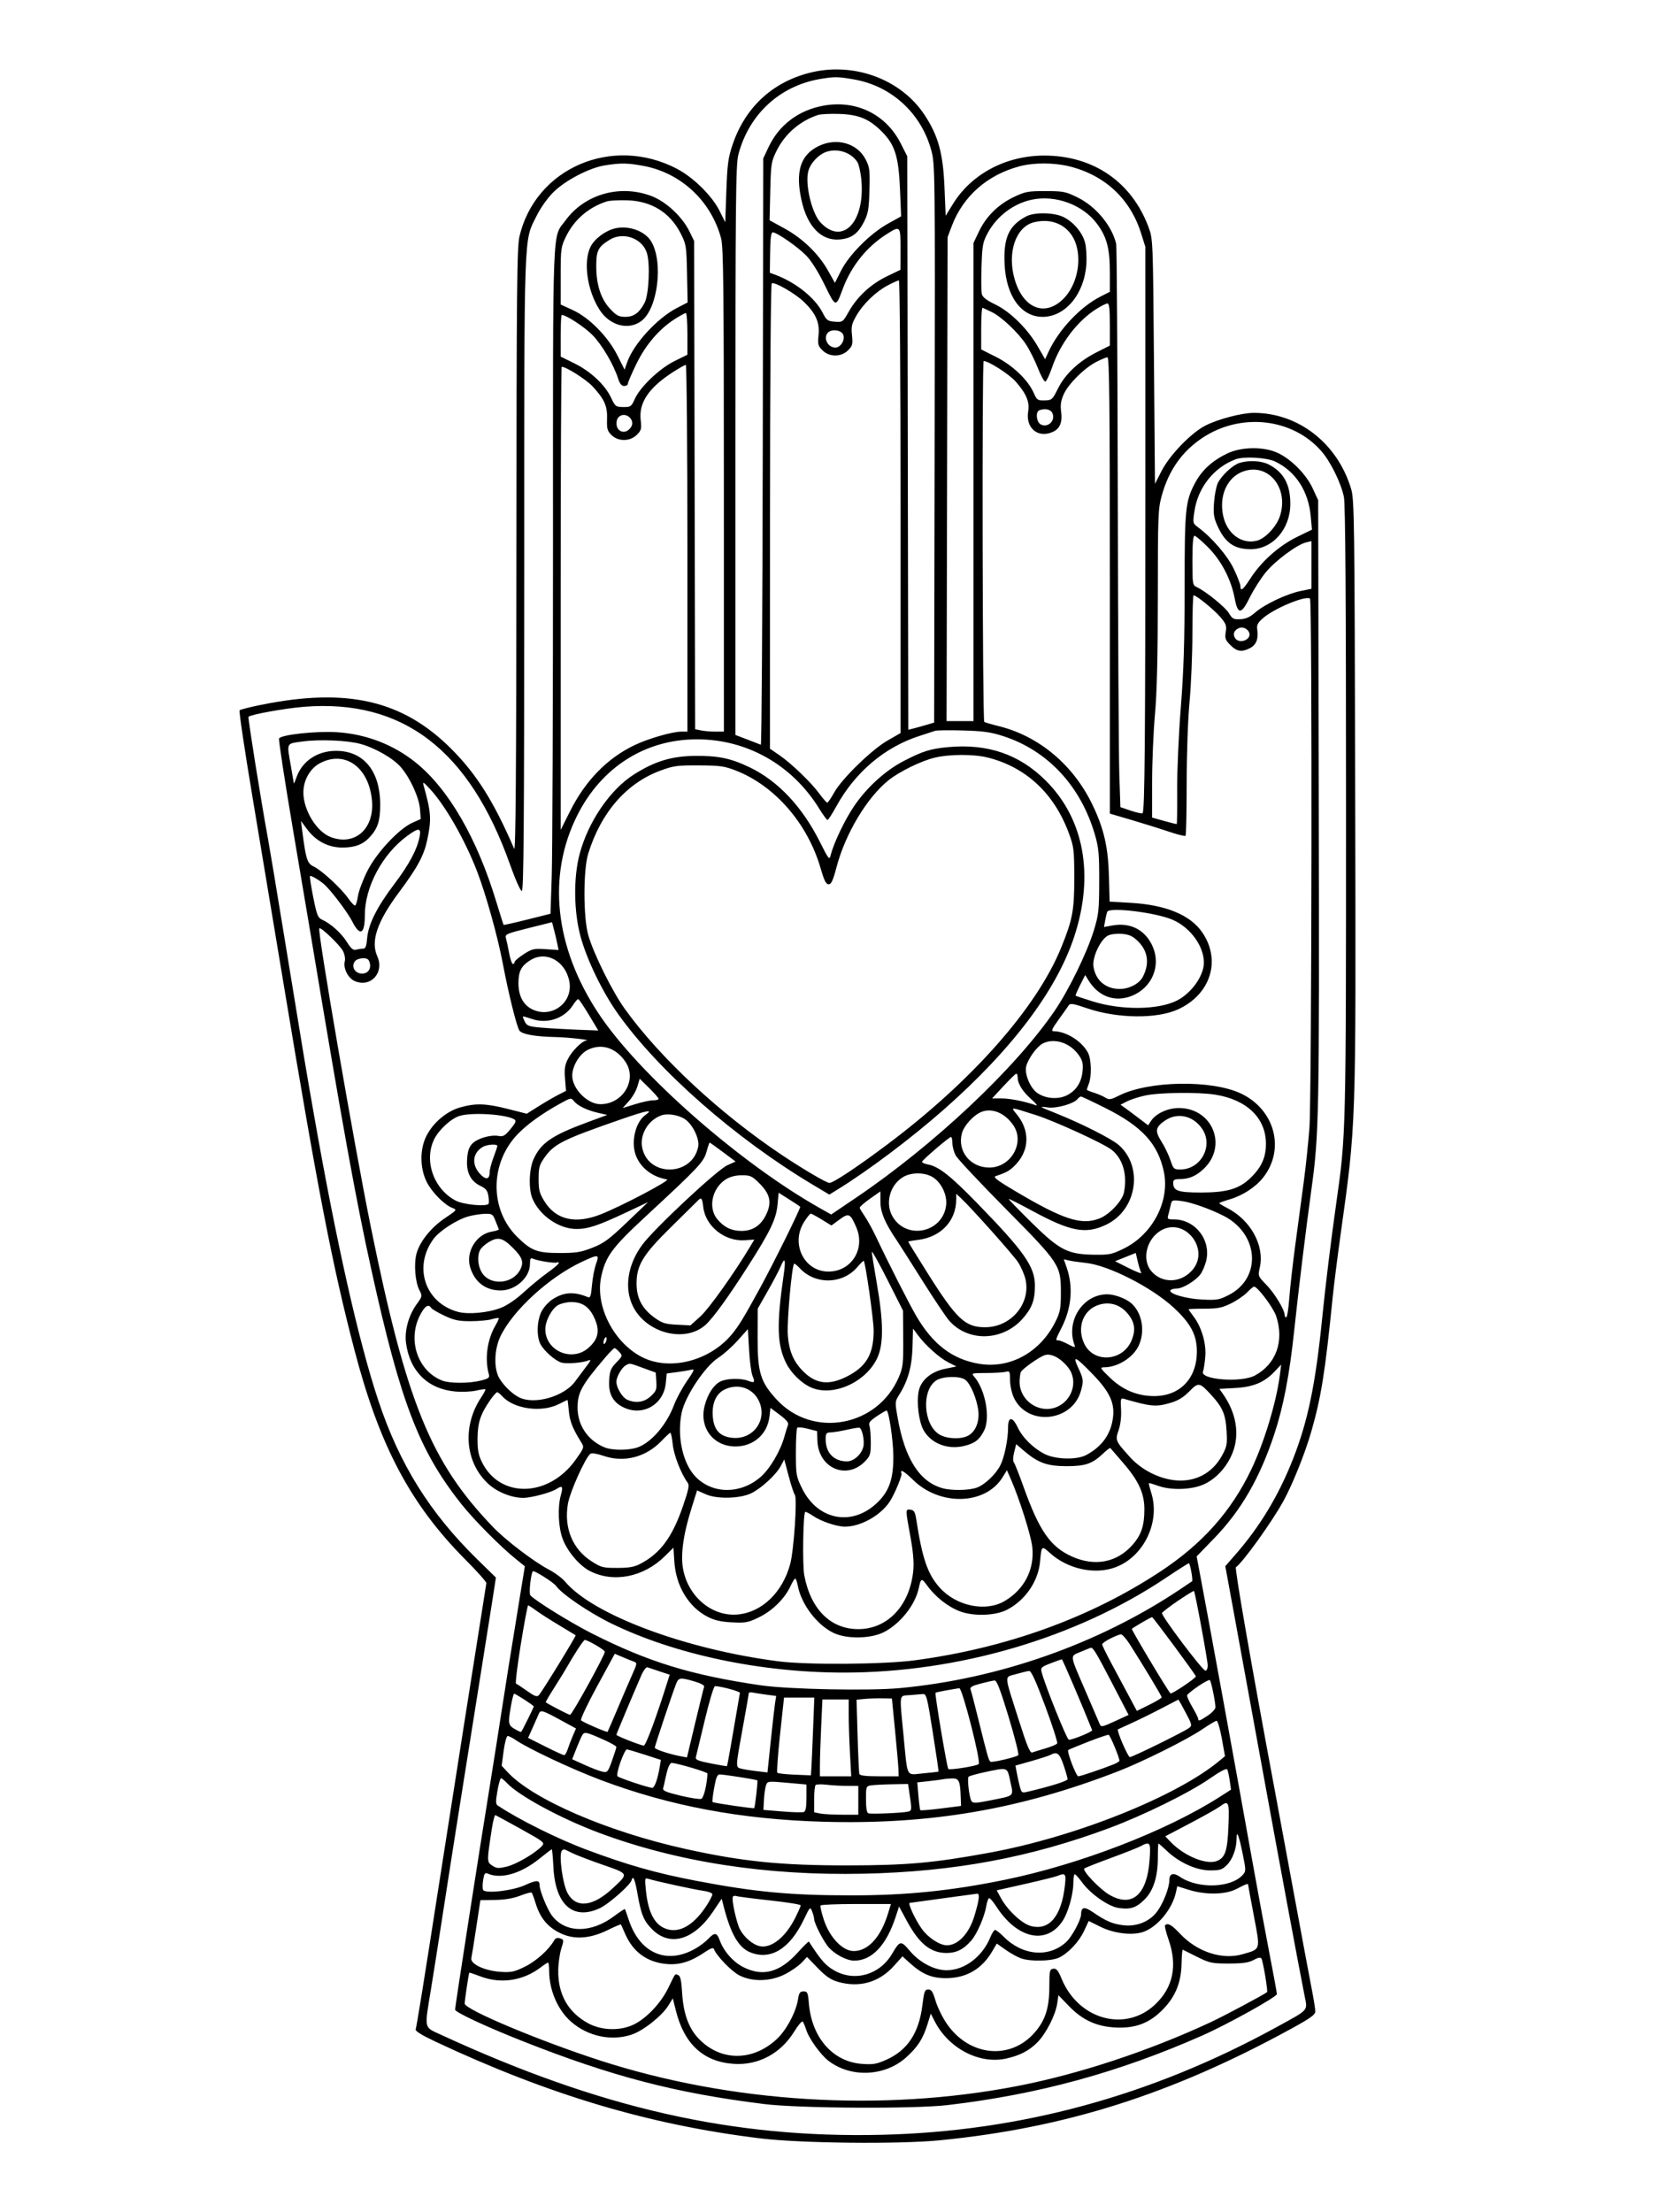 <svg xmlns="http://www.w3.org/2000/svg" width="864" height="1152" viewBox="0 0 864 1152" version="1.1">
	<path d="M 421.202 38.022 C 401.873 43.086, 387.944 56.208, 381.490 75.434 C 379.228 82.174, 378.771 85.597, 378.278 99.508 L 377.703 115.725 374.751 109.817 C 370.800 101.911, 361.051 92.316, 352.394 87.814 C 318.800 70.345, 278.926 87.514, 270.549 123.053 C 269.225 128.669, 269.019 149.790, 268.947 287 C 268.887 400.867, 268.565 443.807, 267.783 442 C 257.042 417.174, 248.210 403.157, 234.959 389.903 C 209.644 364.581, 180.550 357.922, 135.500 367.136 C 130 368.261, 125.172 369.491, 124.772 369.869 C 124.371 370.248, 127.394 390.569, 131.490 415.028 C 135.586 439.488, 142.777 482.675, 147.469 511 C 165.419 619.344, 173.060 658.864, 184.595 703 C 197.696 753.128, 213.795 783.472, 242.676 812.472 C 248.629 818.450, 253.407 823.826, 253.294 824.420 C 252.949 826.222, 231.299 963.908, 227.572 988 C 221.439 1027.647, 216.955 1055.463, 216.482 1056.804 C 216.181 1057.656, 219.736 1059.852, 226.761 1063.151 C 285.885 1090.920, 338.265 1106.520, 396 1113.553 C 417.035 1116.116, 468.073 1116.655, 489.500 1114.541 C 554.862 1108.093, 610.187 1090.538, 672.290 1056.542 C 682.567 1050.916, 685 1049.166, 685 1047.400 C 685 1046.199, 684.131 1040.780, 683.070 1035.358 C 682.008 1029.936, 677.943 1008.175, 674.036 987 C 670.129 965.825, 665.628 941.525, 664.033 933 C 651.865 867.962, 642.920 816.654, 643.658 816.127 C 647.413 813.447, 662.479 792.460, 668.423 781.629 C 673.158 772.999, 679.686 756.741, 682.858 745.675 C 688.085 727.442, 690.084 714.918, 694.058 675.500 C 694.668 669.450, 696.465 655.171, 698.051 643.769 C 706.369 583.976, 706.175 589.774, 705.779 413.500 C 705.456 269.483, 705.330 260.148, 703.631 254.500 C 696.520 230.855, 676.188 215, 652.976 215 C 646.784 215, 634.470 218.222, 627.846 221.576 C 620.417 225.337, 609.212 236.913, 604.949 245.231 L 601.500 251.961 600.981 188.231 C 600.463 124.702, 600.454 124.480, 598.148 118.277 C 589.416 94.790, 569.456 81.059, 543.980 81.015 C 523.971 80.980, 505.976 90.503, 496.259 106.268 L 492.500 112.367 491.878 97.434 C 491.141 79.740, 488.619 70.625, 481.464 59.786 C 469.059 40.995, 444.168 32.005, 421.202 38.022 M 427.347 41.095 C 406.134 44.639, 390.014 59.491, 384.530 80.545 C 383.190 85.691, 383 104.805, 383 234.576 L 383 382.732 389.250 385.106 C 392.688 386.412, 395.832 387.633, 396.237 387.819 C 396.643 388.006, 397.093 319.385, 397.237 235.329 L 397.500 82.500 400.180 76.782 C 405.660 65.090, 415.826 57.389, 428.914 55.016 C 445.889 51.937, 461.390 59.507, 469.061 74.621 L 472.500 81.395 472.763 230.713 L 473.026 380.032 475.578 379.391 C 476.983 379.039, 480.014 378.194, 482.316 377.515 L 486.500 376.279 486.753 230.931 C 487.004 86.928, 486.988 85.513, 484.949 78.083 C 479.710 58.984, 464.335 44.858, 445.042 41.415 C 436.573 39.904, 434.677 39.870, 427.347 41.095 M 426 59.878 C 416.587 62.966, 408.726 69.782, 404.393 78.612 C 401.664 84.173, 401.484 85.339, 401.148 99.603 L 400.793 114.706 408.631 119.007 C 418.051 124.177, 426.339 132.210, 431.222 140.902 L 434.818 147.304 438.048 140.902 C 442.214 132.646, 453.245 121.591, 462.396 116.501 L 469.292 112.665 468.715 98.582 C 468.016 81.533, 466.068 75.331, 459.275 68.538 C 452.629 61.893, 447.201 59.646, 437.014 59.326 C 432.331 59.179, 427.375 59.427, 426 59.878 M 426.204 76.128 C 416.802 80.782, 414.120 89.451, 417.450 104.418 C 420.488 118.077, 427.796 125.534, 437.324 124.701 C 443.450 124.166, 446.853 121.680, 449.994 115.448 C 452.138 111.195, 452.533 108.886, 452.807 99 C 453.095 88.588, 452.907 87.075, 450.813 83.004 C 446.443 74.510, 435.596 71.479, 426.204 76.128 M 430.604 78.993 C 426.410 80.314, 422.122 84.834, 420.956 89.164 C 419.166 95.810, 422.768 110.980, 427.284 115.817 C 438.630 127.968, 450.464 115.907, 448.622 94.071 C 448.277 89.985, 447.315 85.604, 446.484 84.335 C 443.271 79.431, 436.475 77.145, 430.604 78.993 M 315 86.114 C 306.861 87.417, 294.321 93.965, 288.156 100.130 C 285.091 103.194, 281.500 108.270, 279.455 112.424 C 272.691 126.173, 273.037 116.163, 273.017 298.750 C 273.004 430.279, 272.745 463.998, 271.750 463.990 C 271.050 463.985, 268.358 457.934, 265.631 450.240 C 244.453 390.470, 209.756 363.926, 158.222 368.069 C 148.431 368.856, 130.600 372.067, 129.409 373.257 C 129.009 373.658, 135.946 417.059, 139.518 436.500 C 140.327 440.900, 143.926 462.500, 147.517 484.500 C 158.545 552.069, 159.137 555.621, 163.509 580.500 C 175.253 647.338, 186.793 698.555, 197.057 729.406 C 208.083 762.545, 223.822 787.787, 248.555 812 L 258.260 821.500 256.652 832 C 255.768 837.775, 252.125 860.725, 248.556 883 C 244.988 905.275, 240.905 930.925, 239.484 940 C 238.063 949.075, 236.041 961.900, 234.992 968.500 C 233.942 975.100, 231.705 989.500, 230.022 1000.500 C 228.339 1011.500, 225.845 1027.325, 224.481 1035.667 C 220.966 1057.156, 220.578 1055.394, 229.750 1059.627 C 312.599 1097.857, 381.447 1113.491, 459 1111.686 C 531.261 1110.004, 599.372 1091.477, 664.500 1055.786 C 682.073 1046.156, 681.003 1047.345, 679.404 1039.219 C 675.629 1020.043, 666.886 973.044, 657.039 919 C 650.977 885.725, 644.241 848.842, 642.072 837.038 L 638.127 815.577 643.403 809.538 C 656.235 794.854, 665.908 778.797, 673.416 759.717 C 681.099 740.194, 685.109 720.892, 688.522 687 C 690.316 669.175, 693.221 645.465, 695.995 626 C 700.977 591.043, 701 590.098, 701 421.862 C 701 311.276, 700.672 262.514, 699.903 258.799 C 698.373 251.409, 692.892 240.295, 688.082 234.831 C 672.976 217.669, 646.093 214.741, 626.117 228.081 C 615.586 235.113, 608.691 244.909, 605.071 257.980 C 603.119 265.031, 602.999 268.038, 602.988 310.480 C 602.979 341.947, 602.531 360.467, 601.500 372 C 600.689 381.075, 600.019 396.878, 600.012 407.118 L 600 425.736 606.250 427.490 C 609.688 428.455, 612.651 429.189, 612.835 429.121 C 613.019 429.054, 613.121 421.012, 613.062 411.249 C 613.002 401.463, 613.848 382.284, 614.946 368.500 C 616.455 349.569, 616.939 334.377, 616.943 305.920 C 616.949 265.003, 617.337 261.068, 622.289 251.674 C 625.828 244.960, 631.101 240.076, 638.965 236.229 C 646.307 232.637, 657.960 232.438, 665.291 235.780 C 672.379 239.011, 680.235 246.938, 683.626 254.278 L 686.500 260.500 686.814 418 C 687.140 581.239, 686.963 590.502, 682.964 619.500 C 680.012 640.908, 676.295 671.386, 674.001 693 C 671.548 716.107, 668.366 732.628, 663.599 747 C 656.033 769.816, 646.337 786.595, 632.397 801 L 623.203 810.500 624.629 818 C 628.976 840.869, 643.540 920.670, 652.005 968 C 654.808 983.675, 658.879 1005.657, 661.051 1016.849 C 663.223 1028.041, 665 1037.741, 665 1038.405 C 665 1039.887, 638.986 1054.327, 626 1060.054 C 582.400 1079.280, 540.588 1090.690, 493.500 1096.210 C 476.008 1098.261, 416.147 1097.925, 398 1095.674 C 351.767 1089.939, 318.810 1081.350, 272 1062.837 C 253.074 1055.352, 237 1047.849, 237 1046.500 C 237 1044.927, 249.770 962.751, 255.473 927.626 C 256.824 919.307, 259.315 903.500, 261.009 892.500 C 263.757 874.660, 265.638 862.907, 271.640 826.064 L 273.340 815.627 268.920 812.078 C 260.572 805.375, 246.807 791.491, 240.092 783 C 218.221 755.348, 208.580 730.201, 193.402 661.229 C 185.225 624.067, 178.586 587.399, 161.949 487.500 C 160.850 480.900, 156.542 455.353, 152.377 430.728 C 148.211 406.104, 145.037 385.346, 145.323 384.600 C 146.081 382.625, 164.445 380.608, 175.439 381.293 C 190.711 382.245, 205.031 387.783, 216.721 397.259 C 233.690 411.015, 248.456 436.576, 258.421 469.447 C 260.408 476.003, 262.150 481.483, 262.290 481.623 C 262.430 481.764, 267.977 480.517, 274.617 478.854 L 286.689 475.829 287.344 456.254 C 287.705 445.487, 288 367.306, 288 282.517 C 288 111.877, 287.514 124.347, 294.537 114.756 C 304.501 101.149, 322.712 95.934, 339.061 102.006 C 346.742 104.859, 355.259 112.737, 359.055 120.500 L 361.500 125.500 361.765 252.628 L 362.030 379.756 365.140 380.378 C 366.850 380.720, 370.219 381, 372.625 381 L 377 381 376.988 255.250 C 376.978 149.447, 376.750 128.648, 375.547 124.131 C 370.405 104.810, 354.809 90.163, 335.431 86.455 C 327.072 84.856, 323.257 84.792, 315 86.114 M 531 86.591 C 514.171 91.058, 501.562 102.171, 495.688 117.711 L 493.500 123.500 493.236 249.500 L 492.973 375.500 499.986 375.505 L 507 375.510 507.001 251.005 L 507.002 126.500 509.851 120.500 C 513.549 112.713, 519.892 106.455, 528 102.595 C 533.933 99.770, 535.373 99.501, 544.500 99.514 C 553.746 99.527, 555.001 99.774, 561.143 102.786 C 570.724 107.484, 579.059 117.495, 581.304 127 C 581.629 128.375, 582.001 187.325, 582.131 258 C 582.261 328.675, 582.622 394.108, 582.934 403.407 L 583.500 420.315 588.875 422.139 C 591.832 423.142, 594.601 423.746, 595.030 423.481 C 596.189 422.765, 596.501 385.782, 596.490 250.500 L 596.479 128.500 594.281 121.500 C 588.649 103.565, 575.437 91.228, 556.936 86.631 C 548.947 84.646, 538.391 84.630, 531 86.591 M 537.344 103.988 C 527.890 105.980, 519.228 112.501, 514.481 121.196 C 511.834 126.047, 511.552 127.542, 511.174 138.707 C 510.947 145.420, 511.030 151.945, 511.358 153.207 C 511.770 154.790, 513.898 156.426, 518.228 158.491 C 526.036 162.214, 535.106 171.137, 540.398 180.303 L 544.296 187.055 546.030 183.278 C 551.310 171.774, 562.602 159.769, 573.191 154.403 L 578 151.966 578 141.665 C 578 129.466, 576.417 123.436, 571.447 116.698 C 564.039 106.655, 549.824 101.357, 537.344 103.988 M 316 104.887 C 306.490 107.972, 299.016 114.415, 294.750 123.207 C 292.128 128.611, 292 129.564, 292 143.729 L 292 158.584 298.250 161.447 C 306.887 165.404, 316.571 175.215, 321.514 185.016 L 325.288 192.500 326.625 188.654 C 329.930 179.145, 342.223 165.718, 352.485 160.408 L 358.105 157.500 357.803 142.500 C 357.513 128.143, 357.373 127.249, 354.531 121.641 C 348.961 110.647, 339.272 104.653, 326.500 104.298 C 322.100 104.176, 317.375 104.441, 316 104.887 M 534.500 112.657 C 525.388 117.445, 522.497 123.855, 523.194 137.727 C 524.024 154.255, 531.821 165, 542.982 165 C 554.877 165, 564.776 153.056, 565.773 137.500 C 566.020 133.650, 565.703 128.582, 565.069 126.237 C 563.624 120.895, 558.735 115.239, 553.509 112.865 C 548.482 110.581, 538.654 110.474, 534.500 112.657 M 538.500 115.733 C 528.920 118.131, 524.363 131.756, 528.490 145.655 C 532.813 160.212, 543.553 164.916, 552.993 156.388 C 559.732 150.299, 563.016 139.209, 560.981 129.408 C 558.755 118.685, 549.411 113.001, 538.500 115.733 M 320.236 118.949 C 315.077 120.220, 309.476 124.482, 307.469 128.661 C 303.699 136.514, 305.814 151.173, 312.163 161.194 C 317.451 169.541, 327.176 172.213, 333.977 167.188 C 342.636 160.789, 345.619 136.210, 339.031 125.550 C 335.742 120.229, 327.204 117.231, 320.236 118.949 M 461.787 121.920 C 451.362 128.532, 443.307 138.581, 438.880 150.500 C 435.265 160.234, 435.268 160.234, 429.437 148.284 C 426.226 141.703, 422.522 135.797, 419.934 133.129 C 415.522 128.581, 404.599 121, 402.459 121 C 401.571 121, 401.184 123.937, 401.073 131.509 L 400.920 142.019 403.710 143.061 C 414.437 147.068, 424.483 155.090, 428.381 162.761 C 430.447 166.825, 431.003 167.239, 434.775 167.520 C 438.844 167.824, 438.953 167.745, 442.053 162.252 C 446.419 154.515, 453.527 147.939, 461.874 143.913 L 468.949 140.500 468.975 129.750 C 469.004 117.497, 468.914 117.400, 461.787 121.920 M 317.500 124.861 C 311.461 128.591, 310.497 130.526, 310.529 138.858 C 310.567 148.538, 313.022 155.887, 317.947 161.065 C 321.076 164.354, 322.341 165, 325.657 165 C 330.077 165, 332.925 162.932, 335.683 157.721 C 337.964 153.411, 338.683 137.041, 336.832 131.537 C 334.283 123.952, 324.462 120.560, 317.500 124.861 M 462.399 148.578 C 456.114 151.886, 449.577 158.185, 445.995 164.387 C 443.565 168.594, 443.249 170.008, 443.717 174.551 C 444.205 179.273, 443.990 180.101, 441.677 182.414 C 438.070 186.021, 431.930 186.021, 428.323 182.414 C 426.005 180.096, 425.795 179.279, 426.287 174.503 C 426.962 167.963, 424.916 163.286, 418.747 157.267 C 414.256 152.886, 403.414 146.626, 401.917 147.551 C 401.411 147.864, 401.021 199.872, 401.008 268.996 L 400.985 389.893 405.742 393.139 C 412.023 397.425, 422.330 407.323, 426.682 413.250 C 428.601 415.863, 430.470 418, 430.835 417.999 C 431.201 417.998, 432.806 415.636, 434.403 412.749 C 438.382 405.552, 453.934 390.400, 462.250 385.618 L 469 381.736 469 263.868 C 469 199.041, 468.617 146, 468.149 146 C 467.681 146, 465.093 147.160, 462.399 148.578 M 571 160.886 C 560.999 167.216, 552.183 178.860, 547.875 191.427 C 546.569 195.236, 545.025 198.507, 544.444 198.695 C 543.863 198.883, 542.117 195.766, 540.563 191.769 C 539.010 187.771, 536.187 182.151, 534.291 179.279 C 530.125 172.968, 521.238 164.657, 516.189 162.350 C 514.160 161.422, 512.163 160.488, 511.750 160.273 C 511.337 160.058, 511 164.854, 511 170.930 L 511 181.978 518.750 185.876 C 527.382 190.217, 535.348 197.815, 538.331 204.553 C 540.003 208.329, 540.393 208.599, 544.041 208.507 C 547.808 208.413, 548.071 208.177, 551.035 202.245 C 554.792 194.726, 561.907 188.079, 571.214 183.392 L 578 179.975 578 168.987 C 578 160.854, 577.675 158.005, 576.750 158.019 C 576.063 158.029, 573.475 159.320, 571 160.886 M 351.529 166.084 C 343.371 171.257, 336.276 179.523, 331.413 189.521 C 328.986 194.510, 327 199.134, 327 199.796 C 327 200.458, 326.135 201, 325.078 201 C 323.736 201, 322.793 199.867, 321.956 197.250 C 319.567 189.778, 313.435 179.390, 308.439 174.351 C 304.272 170.149, 294.823 164, 292.533 164 C 292.240 164, 292 168.882, 292 174.848 L 292 185.696 299.250 189.280 C 307.712 193.464, 315.124 200.433, 318.278 207.171 C 320.391 211.685, 320.701 211.920, 324.598 211.959 C 328.468 211.998, 328.802 211.763, 330.598 207.750 C 333.409 201.469, 343.498 191.865, 351.340 188.004 L 358 184.725 358 173.863 C 358 167.888, 357.638 163, 357.196 163 C 356.753 163, 354.203 164.388, 351.529 166.084 M 431.200 173.200 C 428.535 175.865, 431.069 181, 435.048 181 C 437.926 181, 440.423 176.659, 439.036 174.067 C 437.795 171.748, 433.165 171.235, 431.200 173.200 M 570.848 188.516 C 564.553 191.794, 556.332 199.996, 553.955 205.368 C 552.490 208.680, 552.166 210.929, 552.646 214.435 C 553.387 219.841, 551.994 223.226, 548.343 224.890 C 540.581 228.426, 533.994 222.913, 535.480 214.121 C 536.298 209.276, 534.474 204.956, 528.969 198.702 C 525.608 194.883, 514.877 188, 512.285 188 C 511.369 188, 511.677 375.010, 512.594 375.928 C 512.833 376.166, 516.284 377.173, 520.264 378.164 C 541.209 383.383, 559.084 398.432, 569.015 419.207 C 574.949 431.619, 577.136 441.193, 577.536 456.500 L 577.875 469.500 588.938 470.153 C 607.290 471.236, 619.956 476.486, 626.165 485.586 C 636.089 500.128, 630.493 517.849, 613.525 525.617 C 602.483 530.672, 581.975 530.435, 566.170 525.068 C 558.586 522.493, 557.375 522.315, 556.500 523.644 C 555.950 524.481, 553.582 527.828, 551.239 531.082 C 547.847 535.792, 547.337 537.001, 548.739 537.006 C 555.224 537.026, 563.519 542.235, 566.623 548.237 C 568.385 551.644, 568.624 560.232, 567.071 564.315 C 566.482 565.863, 566 567.291, 566 567.488 C 566 567.684, 567.688 568.380, 569.750 569.034 C 571.813 569.688, 574.487 570.842, 575.694 571.598 C 577.635 572.814, 578.458 572.687, 582.803 570.505 C 598.210 562.766, 631.006 562.214, 646.272 569.435 C 663.985 577.815, 669.446 598.549, 657.809 613.242 C 653.822 618.275, 647.139 622.603, 640.250 624.611 C 637.362 625.453, 635 626.326, 635 626.551 C 635 626.775, 636.820 627.888, 639.045 629.023 C 651.346 635.298, 658.672 648.644, 656.089 660.073 C 655.099 664.455, 655.133 664.545, 659.468 669 C 663.777 673.429, 669 682.003, 669 684.649 C 669 685.392, 669.388 686, 669.863 686 C 670.338 686, 671.043 681.612, 671.430 676.250 C 671.818 670.888, 673.253 658.175, 674.620 648 C 675.987 637.825, 677.956 623.157, 678.996 615.405 C 680.036 607.653, 681.361 595.053, 681.940 587.405 C 683.153 571.376, 683.444 312.379, 682.250 311.677 C 679.603 310.122, 663.504 316.863, 657.704 321.955 C 654.948 324.375, 654.415 325.466, 654.779 327.944 C 655.472 332.670, 654.233 335.828, 651.035 337.482 C 646.697 339.725, 644.199 339.352, 640.802 335.956 C 638.149 333.303, 637.836 332.425, 638.365 329.119 C 638.897 325.792, 638.542 324.825, 635.472 321.239 C 632.239 317.462, 623.040 310, 621.616 310 C 621.277 310, 620.998 318.887, 620.996 329.750 C 620.994 340.613, 620.324 356.700, 619.508 365.500 C 618.640 374.858, 618.019 392.536, 618.012 408.083 C 618.005 422.704, 617.740 434.926, 617.423 435.244 C 617.105 435.561, 613.141 434.569, 608.613 433.038 C 604.086 431.508, 595.345 428.776, 589.191 426.967 L 578 423.678 578 304.839 C 578 210.410, 577.743 186.010, 576.750 186.047 C 576.063 186.072, 573.407 187.183, 570.848 188.516 M 350.341 193.858 C 337.883 201.910, 332.632 209.721, 333.661 218.667 C 334.195 223.303, 333.990 224.101, 331.673 226.417 C 328.120 229.971, 321.927 230.018, 318.427 226.518 C 316.293 224.384, 315.975 223.231, 316.153 218.268 C 316.396 211.528, 314.813 207.922, 308.702 201.292 C 305.375 197.683, 294.873 191, 292.529 191 C 292.238 191, 292 245.266, 292 311.591 L 292 432.181 296.935 422.341 C 304.900 406.461, 316.304 394.796, 330.500 388.010 C 337.583 384.624, 350.109 381, 354.730 381 L 358 381 358 285.500 C 358 232.975, 357.620 190, 357.155 190 C 356.690 190, 353.624 191.736, 350.341 193.858 M 541.250 213.662 C 539.199 214.490, 539.740 219.791, 542 221 C 545.845 223.058, 550.030 218.794, 547.961 214.928 C 546.985 213.103, 544.020 212.544, 541.250 213.662 M 322.200 217.200 C 320.555 218.845, 320.691 222.499, 322.452 223.960 C 324.400 225.577, 326.962 224.951, 328.617 222.454 C 331.203 218.552, 325.510 213.890, 322.200 217.200 M 643.500 239.177 C 632.174 243.405, 623.870 253.882, 622.056 266.233 C 621.159 272.344, 621.203 272.550, 623.818 274.486 C 631.137 279.906, 639.210 289.275, 642.529 296.201 C 644.438 300.185, 646 304.244, 646 305.222 C 646 308.268, 647.362 307.196, 651.341 301.021 C 656.903 292.387, 666.200 284.132, 675.427 279.632 L 683.269 275.808 682.611 268.727 C 681.403 255.730, 674.780 245.524, 664.225 240.394 C 659.800 238.243, 647.876 237.543, 643.500 239.177 M 645.594 241.041 C 642.172 242.065, 636.455 247.305, 634.329 251.367 C 633.503 252.943, 632.583 257.471, 632.284 261.428 C 631.830 267.428, 632.102 269.442, 633.919 273.549 C 637.906 282.563, 642.714 286, 651.337 286 C 662.804 286, 672 275.476, 672 262.354 C 672 252.256, 668.489 245.851, 660.790 241.903 C 656.903 239.910, 650.576 239.551, 645.594 241.041 M 647.500 245.485 C 639.174 248.441, 634.813 257.964, 636.988 268.441 C 638.944 277.862, 646.569 283.580, 654.519 281.585 C 658.899 280.485, 664.735 274.314, 666.544 268.869 C 671.420 254.187, 660.558 240.849, 647.500 245.485 M 621 291.839 C 621 304.180, 621.087 304.719, 623.250 305.718 C 627.933 307.881, 638.192 316.211, 640.048 319.356 C 641.761 322.261, 642.432 322.610, 645.969 322.438 C 648.868 322.298, 650.966 321.359, 653.653 319 C 658.484 314.758, 670.002 309.285, 677.246 307.788 L 683 306.600 683 294.192 L 683 281.783 680.250 282.437 C 675.487 283.568, 664.007 292.103, 659.114 298.151 C 656.527 301.348, 652.855 307.120, 650.955 310.976 C 646.438 320.143, 644.652 320.255, 642.995 311.476 C 641.145 301.668, 635.990 291.830, 629.081 284.921 C 625.825 281.665, 622.674 279, 622.080 279 C 621.363 279, 621 283.312, 621 291.839 M 645.389 327.013 C 642.656 328.074, 641.815 330.365, 643.375 332.498 C 644.895 334.577, 648.882 334.160, 650.384 331.764 C 651.950 329.266, 648.365 325.857, 645.389 327.013 M 487 380.573 C 486.175 380.872, 482.575 382.048, 479 383.187 C 460.812 388.980, 445.323 402.080, 435.523 419.958 C 433.400 423.831, 431.353 427, 430.974 427 C 430.594 427, 428.629 424.319, 426.607 421.042 C 412.585 398.324, 389.052 385, 362.952 385 C 336.055 385, 313.230 399.500, 300.642 424.581 C 284.894 455.959, 288.819 493.019, 311.541 527.500 C 332.497 559.302, 385.526 605.883, 427.692 629.529 L 432.885 632.441 445.692 623.784 C 486.450 596.235, 528.940 556.239, 549.389 526.173 C 556.710 515.409, 566.194 495.926, 569.676 484.500 C 572.180 476.281, 572.422 474.067, 572.459 459 C 572.494 444.759, 572.191 441.433, 570.242 434.709 C 562.901 409.384, 545.664 390.837, 522.500 383.340 C 515.984 381.231, 512.089 380.684, 501.500 380.390 C 494.350 380.192, 487.825 380.274, 487 380.573 M 157.250 386.162 C 148.930 387.341, 149.301 386.514, 151.500 399 C 152.323 403.675, 153.018 407.725, 153.043 408 C 153.067 408.275, 153.707 406.762, 154.465 404.637 C 157.450 396.262, 165.378 391, 175.010 391 C 189.420 391, 198 401.483, 198 419.087 C 198 427.456, 196.770 431.297, 192.633 435.845 C 189.097 439.732, 184.937 441.345, 178.408 441.361 C 170.950 441.378, 164.508 438.023, 159.827 431.683 L 156.738 427.500 157.384 432.500 C 159.341 447.658, 159.972 449.616, 163.423 451.262 C 167.612 453.259, 177.835 462.712, 181.453 467.932 C 182.990 470.150, 184.590 471.753, 185.008 471.495 C 185.427 471.236, 186.074 468.990, 186.447 466.503 C 186.820 464.016, 188.971 458.273, 191.227 453.741 C 195.999 444.155, 207.695 431.600, 214.811 428.424 L 219.122 426.500 218.744 421.441 C 218.288 415.326, 213.599 405.049, 208.700 399.430 C 204.688 394.827, 195.268 389.434, 187.632 387.368 C 180.686 385.488, 166.087 384.909, 157.250 386.162 M 493.919 389.046 C 484.651 389.886, 480.713 391.106, 470.803 396.206 C 461.157 401.171, 451.361 410.073, 444.727 419.905 C 439.866 427.108, 434.136 439.145, 432.610 445.356 C 431.956 448.021, 431.575 447.550, 426.960 438.356 C 417.783 420.077, 405.172 406.677, 390.500 399.617 C 380.646 394.875, 374.123 393.502, 362 393.620 C 349.833 393.738, 341.099 396.380, 330.271 403.219 C 317.810 411.088, 306.362 427.814, 301.861 444.726 C 298.623 456.893, 298.803 474.510, 302.299 487.500 C 305.578 499.690, 313.746 516.582, 321.880 528 C 343.219 557.952, 382.932 592.785, 423.206 616.874 L 431.912 622.081 436.206 619.430 C 452.246 609.526, 474.371 592.889, 491.267 578.026 C 526.832 546.740, 550.093 515.980, 559.388 487.945 C 570.018 455.885, 564.665 426.426, 544.582 406.459 C 530.854 392.810, 514.476 387.181, 493.919 389.046 M 486.686 394.575 C 479.686 396.270, 468.380 401.802, 462.815 406.255 C 451.542 415.275, 440.287 434.041, 435.679 451.500 C 433.823 458.531, 432.918 460.500, 431.541 460.500 C 430.191 460.500, 429.216 458.553, 427.380 452.191 C 420.655 428.900, 403.612 409.226, 383.280 401.285 C 377.286 398.944, 375.050 398.629, 364 398.568 C 352.723 398.507, 350.766 398.771, 344 401.266 C 326.239 407.817, 312.964 423.086, 306.321 444.603 C 303.711 453.056, 303.743 477.797, 306.376 487 C 309.153 496.708, 318.942 516.434, 325.481 525.500 C 343.975 551.142, 375.120 580.063, 407.500 601.662 C 418.413 608.941, 430.449 616, 431.949 616 C 433.942 616, 446.257 607.836, 461.739 596.252 C 506.072 563.081, 539.822 524.942, 552.620 493.552 C 558.597 478.891, 559.502 474.063, 559.475 457 C 559.453 442.611, 559.254 440.963, 556.703 434.012 C 549.102 413.296, 534.457 399.578, 514.540 394.515 C 507.236 392.658, 494.486 392.686, 486.686 394.575 M 166.962 397.250 C 161.606 399.951, 158 406.157, 158 412.674 C 158 421.933, 164.901 433.150, 172.315 435.940 C 184.831 440.651, 195.055 431.568, 193.726 416.918 C 192.163 399.683, 179.944 390.703, 166.962 397.250 M 220.604 409 C 224.550 423.114, 224.786 426.626, 222.509 437.372 C 220.779 445.538, 217.465 451.676, 207.698 464.799 C 196.388 479.996, 192.957 490.143, 196.484 497.965 C 200.297 506.421, 193.165 514.382, 184.858 510.941 C 181.297 509.466, 178.641 504.278, 179.564 500.599 C 179.901 499.258, 179.489 496.913, 178.623 495.238 C 177.034 492.166, 167.067 482.599, 166.278 483.389 C 165.186 484.481, 184.360 595.685, 192.936 638 C 211.669 730.428, 224.269 761.426, 256.890 795.330 C 263.500 802.200, 278.219 813.380, 286 817.441 C 289.025 819.020, 292.772 821.819, 294.326 823.660 C 308.920 840.949, 357.106 858.926, 405.500 865.136 C 420.437 867.052, 460.451 866.745, 476.500 864.591 C 524.328 858.170, 567.988 842.359, 604.500 818.237 C 626.208 803.894, 641.147 787.123, 651.584 765.379 C 658.347 751.286, 664.696 730.348, 666.540 716.050 L 667.243 710.600 663.871 714.161 C 658.463 719.873, 652.725 722.278, 643.270 722.797 L 635.041 723.249 636.890 725.874 C 643.791 735.675, 645.667 746.638, 642.070 756.147 C 639.216 763.691, 633.372 770.152, 626.788 773.043 C 620.385 775.855, 609.814 776.147, 603.039 773.700 C 600.586 772.814, 598.465 772.202, 598.326 772.341 C 598.187 772.480, 598.767 774.822, 599.614 777.547 C 604.309 792.636, 595.667 810.582, 581.049 816.102 C 570.195 820.200, 555.951 817.093, 546.684 808.605 C 542.503 804.775, 542.398 804.867, 541.674 813.067 C 540.759 823.420, 534.030 833.288, 524.500 838.249 C 518.443 841.402, 507.078 841.791, 499.921 839.090 C 493.727 836.752, 487.185 831.618, 482.950 825.772 C 479.939 821.616, 479.615 821.705, 478.496 827 C 476.667 835.651, 469.005 845.388, 460.540 849.816 C 453.589 853.452, 440.837 853.652, 433.900 850.233 C 425.299 845.996, 417.274 835.308, 415.469 825.688 C 415.089 823.660, 414.490 822.012, 414.139 822.026 C 413.787 822.040, 412.698 823.794, 411.717 825.923 C 408.751 832.361, 402.420 838.668, 395.506 842.072 C 389.664 844.948, 388.448 845.184, 381.308 844.836 C 375.564 844.556, 372.224 843.809, 368.670 842.011 C 358.700 836.964, 352.019 825.975, 351.204 813.284 L 350.734 805.959 346.241 810.389 C 335.176 821.298, 319.540 824.397, 307.235 818.120 C 301.779 815.337, 295.482 807.905, 293.033 801.360 C 290.767 795.301, 290.331 784.949, 292.078 778.656 C 293.366 774.021, 292.912 773.357, 289.837 775.369 C 286.952 777.257, 276.666 780, 272.471 780 C 266.451 780, 258.947 776.992, 254.316 772.723 C 242.179 761.537, 240.614 742.759, 250.564 727.724 C 251.986 725.575, 252.991 723.658, 252.798 723.464 C 252.604 723.271, 250.433 723.578, 247.973 724.148 C 245.513 724.718, 240.621 724.928, 237.102 724.616 C 222.827 723.348, 213.404 714.065, 211.451 699.346 C 210.604 692.955, 212.800 684.957, 216.991 679.171 C 219.966 675.064, 219.998 674.897, 218.408 671.822 C 216.184 667.521, 215.459 658.003, 216.951 652.675 C 218.710 646.391, 224.567 639.150, 231.849 634.256 C 238.015 630.111, 238.104 629.990, 235.634 629.051 C 231.462 627.465, 225.012 620.956, 222.268 615.563 C 218.659 608.473, 218.559 598.524, 222.026 591.629 C 225.563 584.596, 232.590 578.659, 239.760 576.647 C 247.787 574.395, 253.062 574.573, 264.538 577.485 L 274.333 579.969 280.416 576.130 C 283.762 574.018, 288.362 571.342, 290.638 570.182 L 294.776 568.074 294.267 561.734 C 293.855 556.604, 294.154 554.618, 295.835 551.323 C 297.897 547.283, 303.075 542.123, 305.327 541.866 C 308.129 541.547, 295.826 540.162, 289 540.028 C 278.847 539.829, 271.901 538.584, 270.538 536.721 C 269.139 534.808, 264.798 517.338, 261.910 502 C 259.222 487.726, 253.091 465.752, 248.420 453.652 C 242.085 437.240, 231.934 419.507, 223.906 410.826 C 220.532 407.177, 220.015 406.891, 220.604 409 M 212 435.358 C 199.101 444.841, 190 461.914, 190 476.628 C 190 486.590, 187.440 487.800, 183.396 479.750 C 181.044 475.070, 172.089 463.272, 168.723 460.420 C 166.058 458.162, 161.919 455.748, 161.475 456.192 C 161.220 456.447, 161.964 461.411, 163.129 467.223 C 165.011 476.614, 165.532 477.922, 167.810 478.959 C 172.334 481.020, 177.767 485.921, 180.673 490.560 C 182.861 494.054, 183.952 494.956, 185.500 494.551 C 186.600 494.263, 188.232 494.021, 189.126 494.014 C 190.366 494.003, 190.857 492.738, 191.193 488.691 C 191.804 481.320, 196.306 472.310, 205.320 460.417 C 213.049 450.219, 217.299 442.251, 218.542 435.628 C 219.413 430.984, 218.027 430.927, 212 435.358 M 576.690 474.750 C 576.455 475.163, 575.969 477.129, 575.611 479.120 L 574.958 482.739 579.229 481.951 C 588.860 480.175, 596.749 484.368, 600.452 493.232 C 604.597 503.150, 599.909 514.215, 589.768 518.452 C 580.950 522.137, 572.233 519.145, 566.949 510.621 L 565.165 507.742 562.515 512.970 C 561.058 515.846, 560.008 518.333, 560.183 518.496 C 560.357 518.659, 564.325 519.989, 569 521.451 C 584.085 526.168, 603.267 525.965, 613.028 520.986 C 620.512 517.168, 626.930 508.145, 626.978 501.376 C 627.039 492.707, 619.918 482.932, 610.632 478.937 C 601.979 475.214, 578.105 472.269, 576.690 474.750 M 275.184 483.310 C 263.850 486.139, 262.915 486.549, 263.468 488.442 C 263.798 489.574, 264.551 493.087, 265.141 496.250 C 265.731 499.413, 266.616 502, 267.107 502 C 267.598 502, 268 501.540, 268 500.978 C 268 500.416, 270.137 498.579, 272.750 496.896 C 277.114 494.084, 278.045 493.872, 284.198 494.281 L 290.895 494.725 290.276 491.613 C 289.936 489.901, 289.172 486.640, 288.579 484.367 L 287.500 480.235 275.184 483.310 M 577 487.208 C 573.124 489.211, 568.735 498.610, 569.464 503.348 C 570.567 510.525, 575.829 515.003, 583.154 514.996 C 588.050 514.992, 593.224 512.318, 595.093 508.827 C 598.809 501.884, 597.915 495.249, 592.566 490.064 C 589.842 487.424, 588.098 486.633, 584.307 486.316 C 581.539 486.086, 578.439 486.464, 577 487.208 M 276.367 499.918 C 271.525 502.870, 270 505.761, 270.004 511.973 C 270.008 518.456, 272.396 523.119, 276.906 525.451 C 287.015 530.679, 298.549 522.292, 296.527 511.185 C 294.592 500.552, 284.540 494.934, 276.367 499.918 M 185.200 500.200 C 182.540 502.860, 184.597 507, 188.578 507 C 191.571 507, 193.357 504.559, 192.593 501.513 C 192.108 499.583, 191.317 499, 189.181 499 C 187.651 499, 185.860 499.540, 185.200 500.200 M 298.500 523.254 C 294.038 530.329, 285.090 533.399, 277.029 530.622 C 274.581 529.779, 272.470 529.196, 272.339 529.328 C 272.207 529.459, 272.652 530.677, 273.327 532.033 C 274.416 534.221, 275.400 534.573, 282.027 535.146 C 286.137 535.501, 294.470 535.981, 300.544 536.212 L 311.587 536.633 306.746 528.566 C 304.083 524.130, 301.588 520.406, 301.202 520.292 C 300.816 520.177, 299.600 521.510, 298.500 523.254 M 542.929 543.478 C 539.877 545.138, 535.403 551.368, 534.444 555.293 C 533.480 559.237, 536.487 566.498, 540.169 569.120 C 544.334 572.086, 550.791 572.668, 555.378 570.491 C 560.304 568.153, 563.219 563.778, 563.787 557.870 C 564.168 553.900, 563.817 552.356, 561.895 549.551 C 557.384 542.968, 548.877 540.244, 542.929 543.478 M 306.015 546.752 C 301.797 548.868, 298.039 555.140, 298.016 560.102 C 297.985 566.930, 305.928 575, 312.680 575 C 324.496 575, 332.022 562.264, 325.726 552.922 C 320.741 545.524, 313.180 543.157, 306.015 546.752 M 522.585 565.617 L 516.669 572 521.624 572 C 526.050 572, 533.925 573.575, 539.500 575.575 C 540.600 575.969, 539.576 574.606, 537.224 572.546 C 532.628 568.519, 530 564.337, 530 561.050 C 530 559.922, 529.663 559.053, 529.250 559.117 C 528.837 559.182, 525.838 562.107, 522.585 565.617 M 331.932 565.833 C 331.256 568.088, 329.247 571.523, 327.467 573.466 C 325.687 575.410, 324.291 576.994, 324.365 576.987 C 324.439 576.980, 327.353 576.080, 330.839 574.987 C 334.326 573.894, 338.488 573, 340.089 573 C 341.690 573, 343 572.646, 343 572.212 C 343 571.779, 340.786 569.244, 338.080 566.579 L 333.160 561.733 331.932 565.833 M 596.369 570.493 C 592.996 571.226, 588.735 572.603, 586.899 573.552 L 583.561 575.278 585.828 576.889 C 587.074 577.775, 590.312 580.189, 593.022 582.253 L 597.950 586.007 599.466 583.692 C 601.976 579.861, 608.159 577, 613.926 577 C 631.463 577, 639.517 596.719, 626.869 608.689 C 622.933 612.414, 619.219 614, 614.435 614 C 611.709 614, 611 614.398, 611 615.929 C 611 620.147, 613.446 621, 625.534 621 C 639.024 621, 645.388 619.108, 651.336 613.331 C 657.034 607.796, 659.344 602.610, 659.295 595.460 C 659.206 582.200, 649.345 572.673, 633 570.056 C 624.099 568.631, 603.818 568.872, 596.369 570.493 M 561.045 572.445 C 559.084 574.809, 550.199 577.290, 545.807 576.701 C 540.778 576.026, 540.943 576.148, 550 579.768 C 563.273 585.073, 578.897 592.970, 582.666 596.280 C 595.550 607.592, 592.135 629.894, 576.336 637.624 C 565.579 642.887, 557.704 641.444, 537.561 630.519 C 530.995 626.958, 525.490 624.177, 525.328 624.339 C 525.165 624.501, 530.538 630.055, 537.266 636.680 C 551.905 651.094, 556.050 653.209, 570.014 653.390 C 577.755 653.490, 579.143 653.198, 585.291 650.174 C 600.328 642.779, 609.384 625.345, 606.113 610.091 C 602.990 595.527, 594.688 586.505, 575.655 576.990 C 569.065 573.695, 563.352 571, 562.959 571 C 562.566 571, 561.705 571.650, 561.045 572.445 M 291.500 574.796 C 282.465 579.784, 274.706 585.361, 269.806 590.393 C 255.024 605.568, 254.855 629.842, 269.431 644.181 C 276.704 651.335, 279.783 652.496, 291.500 652.498 C 300.036 652.500, 302.525 652.099, 308.501 649.758 C 314.473 647.419, 317.118 645.472, 326.501 636.512 L 337.500 626.008 326 631.424 C 311.613 638.199, 306.185 640.003, 300.215 639.990 C 291.080 639.971, 280.977 632.976, 277.269 624.101 C 275.221 619.200, 275.523 608.845, 277.864 603.668 C 281.708 595.166, 287.421 591.243, 305.879 584.429 L 316.259 580.597 311.379 579.478 C 305.841 578.208, 300.966 575.869, 299.055 573.566 C 297.380 571.548, 297.387 571.547, 291.500 574.796 M 529.804 580.639 C 536.255 588.736, 536.112 598.550, 529.435 605.940 C 526.295 609.416, 524.453 610.518, 518.557 612.449 C 517.041 612.945, 519.239 614.641, 528.557 620.165 C 553.708 635.075, 563.084 638.149, 572.473 634.563 C 577.769 632.541, 584.462 625.440, 585.375 620.877 C 587.214 611.682, 584.702 603.163, 578.833 598.686 C 574.315 595.240, 548.932 583.637, 539.242 580.589 C 525.347 576.217, 526.277 576.212, 529.804 580.639 M 323.437 582.880 C 293.040 593.435, 288.589 595.663, 283.537 602.851 C 280.882 606.629, 280.500 608.020, 280.500 613.915 C 280.500 619.678, 280.940 621.369, 283.535 625.566 C 289.502 635.217, 299.623 637.570, 312.829 632.377 C 323.704 628.100, 349.468 614.535, 347.380 614.185 C 339.983 612.945, 334.068 608.544, 331.381 602.282 C 328.369 595.263, 330.777 584.371, 336.176 580.589 C 340.571 577.511, 337.104 578.134, 323.437 582.880 M 511 579.072 C 506.915 580.768, 502.033 586.165, 500.952 590.177 C 498.461 599.429, 505.322 608, 515.220 608 C 526.510 608, 533.898 595.023, 527.750 585.990 C 523.372 579.558, 516.583 576.753, 511 579.072 M 239.460 581.064 C 235.039 582.350, 228.494 588.347, 226.088 593.318 C 220.679 604.492, 225.889 619.246, 237.357 625.231 C 241.276 627.276, 252.879 628.446, 254.383 626.947 C 254.689 626.644, 254.678 624.791, 254.360 622.831 C 253.905 620.026, 253.057 618.921, 250.384 617.646 C 245.121 615.136, 242.816 610.647, 243.258 603.764 C 243.530 599.517, 244.215 597.400, 245.895 595.612 C 248.499 592.840, 255.502 590.770, 259.663 591.541 C 262.069 591.988, 263.015 591.440, 265.893 587.931 C 268.595 584.636, 269.002 583.619, 267.893 582.930 C 263.618 580.275, 246.123 579.127, 239.460 581.064 M 344.500 580.801 C 337.647 583.197, 333.148 590.647, 334.430 597.478 C 337.352 613.052, 360.494 612.781, 363.623 597.136 C 364.410 593.200, 360.879 585.762, 356.867 582.906 C 353.710 580.657, 347.791 579.650, 344.500 580.801 M 606.803 583.488 C 601.696 586.958, 601.363 588.926, 604.930 594.551 C 606.583 597.157, 608.661 601.475, 609.548 604.145 C 611.074 608.738, 611.353 609, 614.712 609 C 625.483 609, 632.095 596.602, 626.038 587.762 C 621.367 580.943, 613.214 579.131, 606.803 583.488 M 487.500 598.107 C 483.650 601.403, 480.368 604.473, 480.206 604.930 C 480.045 605.387, 481.443 606.048, 483.313 606.399 C 488.853 607.438, 494.931 612.206, 508.607 626.240 C 533.464 651.748, 538.976 659.598, 538.985 669.500 C 538.991 677.105, 537.389 681.351, 532.433 686.863 C 521.993 698.475, 504.120 698.874, 494.322 687.714 C 492.678 685.842, 486.262 676.253, 480.064 666.405 C 473.866 656.557, 468.025 647.375, 467.085 646 C 461.004 637.106, 458.563 631.386, 458.532 625.958 L 458.500 620.416 453 624.292 C 449.975 626.423, 447.599 628.541, 447.721 628.996 C 447.842 629.452, 449.103 631.537, 450.523 633.629 C 451.943 635.721, 454.492 640.373, 456.187 643.967 C 462.576 657.506, 473.361 678.743, 477.139 685.225 C 485.767 700.026, 495.929 707.794, 509.770 710.167 C 526.029 712.955, 541.838 704.209, 549.784 688.030 C 552.160 683.192, 552.500 681.311, 552.500 673 C 552.500 658.831, 551.904 657.931, 523.511 629.218 C 510.305 615.863, 498.712 603.495, 497.750 601.733 C 496.788 599.972, 496 597.062, 496 595.266 C 496 593.470, 495.663 592.026, 495.250 592.057 C 494.837 592.088, 491.350 594.811, 487.500 598.107 M 367.961 599.750 C 366.499 605.093, 363.837 607.922, 336.216 633.492 C 318.669 649.735, 315.235 654.433, 313.041 665.198 C 309.967 680.280, 319.699 699.216, 334.376 706.711 C 348.689 714.020, 369.444 708.802, 381.012 694.986 C 384.692 690.590, 387.248 686.399, 395.944 670.500 C 403.038 657.529, 417.190 628.857, 416.727 628.394 C 416.441 628.108, 413.798 626.352, 410.854 624.492 L 405.500 621.109 404.940 627.307 C 404.272 634.701, 401.177 641.180, 389.802 659 C 379.193 675.619, 371.250 686.573, 367.279 690.060 C 356.693 699.355, 336.875 694.339, 329.797 680.572 C 324.903 671.052, 326.775 658.489, 334.649 648.014 C 341.159 639.353, 373.452 609.208, 378.801 606.799 L 383.101 604.862 376.505 599.931 C 372.877 597.219, 369.763 595, 369.584 595 C 369.406 595, 368.675 597.138, 367.961 599.750 M 251.500 597.208 C 246.164 600.268, 245.452 606.235, 249.837 611.144 C 252.942 614.619, 255 614.343, 255 610.452 C 255 609.115, 255.900 605.654, 256.999 602.761 C 258.099 599.867, 258.999 597.163, 258.999 596.750 C 259 595.598, 253.748 595.919, 251.500 597.208 M 470.241 612.995 C 463.285 617.236, 460.834 626.935, 464.995 633.759 C 472.425 645.946, 491.147 641.743, 492.750 627.528 C 493.348 622.216, 490.199 615.702, 485.710 612.965 C 481.481 610.386, 474.497 610.400, 470.241 612.995 M 378.241 613.995 C 370.850 618.501, 368.550 628.935, 373.619 634.959 C 377.133 639.136, 381.020 641.001, 386.200 640.996 C 392 640.991, 396.247 638.186, 398.969 632.565 C 402.059 626.181, 401.158 621.894, 395.545 616.282 C 391.670 612.407, 390.799 612, 386.382 612.004 C 383.276 612.006, 380.314 612.730, 378.241 613.995 M 497.994 624.576 C 497.973 635.843, 489.968 644.269, 477.932 645.695 C 475.219 646.016, 473 646.430, 473 646.614 C 473 646.799, 477.414 653.968, 482.809 662.545 C 498.227 687.058, 502.672 691.233, 513.261 691.151 C 526.822 691.046, 537.148 678.415, 533.975 665.813 C 533.347 663.319, 531.624 659.453, 530.146 657.221 C 527.564 653.320, 505.949 629.076, 500.595 624.076 L 498 621.651 497.994 624.576 M 363.358 625.288 C 362.729 625.955, 356.556 632.051, 349.639 638.835 C 334.830 653.362, 331.500 658.815, 331.524 668.500 C 331.543 676.050, 334.463 681.557, 340.899 686.180 C 344.862 689.027, 346.475 689.534, 352.532 689.841 L 359.565 690.197 364.758 685.527 C 369.187 681.546, 382.563 662.761, 390.770 649 L 392.857 645.500 387.891 645.849 C 377.430 646.584, 367.378 638.535, 366.249 628.518 C 365.717 623.796, 365.253 623.278, 363.358 625.288 M 609.671 627.641 C 609.328 629.213, 608.760 631.513, 608.407 632.750 C 607.827 634.789, 608.108 635, 611.415 635 C 622.582 635, 630.966 645.972, 628.104 656.838 C 627.475 659.224, 626.182 662.225, 625.230 663.507 C 622.672 666.955, 615.992 671, 612.859 671 C 611.351 671, 609.869 671.402, 609.566 671.894 C 608.483 673.645, 617.525 676.305, 626 676.729 C 633.809 677.119, 634.947 676.924, 639.994 674.327 C 657.216 665.465, 655.669 642.474, 637.222 633.126 C 629.967 629.450, 620.432 626.093, 615.397 625.441 C 610.390 624.794, 610.282 624.835, 609.671 627.641 M 243.940 633.437 C 237.973 635.084, 228.874 640.958, 225.778 645.162 C 215.075 659.695, 221.367 678.490, 238.491 683.142 C 243.890 684.608, 254.335 683.627, 260.907 681.037 C 264.204 679.737, 268.840 676.566, 272.892 672.837 C 276.526 669.493, 282.087 664.923, 285.250 662.682 C 288.413 660.440, 291 658.218, 291 657.744 C 291 657.270, 290.619 657.117, 290.154 657.405 C 289.206 657.990, 280.455 656.663, 277.750 655.523 C 276.279 654.903, 276 655.337, 276 658.245 C 276 665.231, 268.487 672, 260.733 672 C 252.876 672, 247.172 667.644, 244.841 659.865 C 242.452 651.891, 248.102 642.647, 256.151 641.360 C 258.310 641.015, 259.945 640.455, 259.784 640.116 C 259.622 639.777, 258.839 637.813, 258.044 635.750 C 256.693 632.245, 256.334 632.006, 252.549 632.089 C 250.322 632.139, 246.448 632.745, 243.940 633.437 M 418.750 636.357 C 411.632 647.624, 418.783 662.167, 431.440 662.167 C 443.382 662.167, 450.805 650.391, 445.961 639.132 C 442.827 631.846, 442.073 631.501, 437.171 635.105 L 433.001 638.172 427.986 635.086 C 425.227 633.389, 422.639 632.001, 422.235 632.002 C 421.831 632.003, 420.262 633.962, 418.750 636.357 M 604.395 640.901 C 597.015 645.401, 594.587 655.979, 599.574 661.905 C 605.094 668.466, 614.933 668.258, 620.907 661.453 C 630.537 650.485, 616.773 633.353, 604.395 640.901 M 254.314 646.950 C 252.561 648.019, 250.649 649.787, 250.064 650.881 C 248.415 653.961, 248.810 659.176, 250.958 662.699 C 255.169 669.606, 266.876 668.791, 270.841 661.316 C 272.949 657.343, 272.148 654.862, 267.143 649.857 C 261.733 644.448, 259.316 643.900, 254.314 646.950 M 454.053 651.864 C 454.024 652.614, 455.191 660.039, 456.646 668.364 C 460.088 688.056, 460.214 699.582, 457.066 706.742 C 451.440 719.535, 434.243 727.471, 422.645 722.625 C 417.697 720.558, 412.156 715.242, 409.514 710.027 C 404.685 700.498, 404.357 689.880, 408.096 664.165 C 409.318 655.760, 408.797 654.157, 406.573 659.479 C 405.724 661.511, 402.684 667.297, 399.818 672.337 L 394.606 681.500 394.561 696.500 C 394.507 714.725, 396.037 719.686, 404.553 728.884 C 423.393 749.234, 457.177 742.922, 468.163 716.999 C 470.266 712.039, 470.484 710.079, 470.391 697 L 470.289 682.500 462.197 666.500 C 457.747 657.700, 454.082 651.114, 454.053 651.864 M 586.111 654.622 L 580.722 656.779 587.922 660.392 C 591.882 662.380, 594.783 663.458, 594.369 662.789 C 593.956 662.119, 593.141 659.523, 592.559 657.019 L 591.500 652.466 586.111 654.622 M 303.308 656.958 C 286.081 664.932, 266.834 682.567, 260.493 696.187 C 257.656 702.280, 257.161 711.056, 259.357 716.312 C 260.973 720.180, 266.040 725.452, 270.217 727.612 C 278.132 731.705, 293.751 727.314, 299.533 719.369 C 301.081 717.241, 303.707 713.731, 305.367 711.569 C 307.769 708.441, 307.988 707.802, 306.442 708.440 C 303.516 709.648, 295.442 710.328, 292.573 709.608 C 289.352 708.799, 283.336 703.550, 281.449 699.901 C 279.344 695.831, 279.619 687.667, 282.020 682.961 C 283.131 680.784, 285.718 677.924, 287.770 676.607 C 293.706 672.795, 298.818 672.471, 306.101 675.446 C 307.446 675.995, 307.795 675.014, 308.288 669.300 C 308.611 665.560, 309.558 660.587, 310.393 658.250 C 312.230 653.106, 311.799 653.028, 303.308 656.958 M 446.518 659.808 C 438.810 668.849, 424.581 669.125, 416.486 660.390 C 415.108 658.903, 413.799 657.870, 413.577 658.093 C 412.380 659.299, 409.832 687.540, 410.272 694.720 C 410.814 703.576, 413.261 709.286, 418.790 714.596 C 425.181 720.733, 431.810 721.435, 440.826 716.929 C 451.153 711.769, 455 705.233, 455 692.850 C 455 687.302, 450.710 657.247, 449.819 656.558 C 449.644 656.422, 448.158 657.885, 446.518 659.808 M 555.430 659.801 C 559.009 669.947, 558.131 680.980, 552.923 691.280 C 549.585 697.881, 549.555 698, 551.265 698 C 551.960 698, 554.271 698.934, 556.400 700.075 C 559.404 701.685, 560.142 701.812, 559.694 700.646 C 554.879 688.098, 563.853 674, 576.654 674 C 580.541 674, 586.528 676.263, 589.320 678.788 C 594.825 683.767, 596.454 693.202, 593.087 700.616 C 590.248 706.867, 582.208 711.965, 575.101 712.020 C 572.658 712.039, 572.833 712.362, 578 717.358 C 584.679 723.817, 592.298 727, 601.077 727 C 614.455 727, 623.257 717.902, 623.325 704.003 C 623.368 695.238, 620.220 689.240, 611.198 680.897 C 599.779 670.337, 577.252 658.879, 565.500 657.655 C 562.200 657.311, 558.264 656.746, 556.753 656.399 L 554.007 655.768 555.430 659.801 M 649.468 673.034 C 647.869 674.702, 644.072 677.288, 641.030 678.779 C 636.379 681.060, 634.189 681.492, 627.250 681.495 C 622.712 681.498, 619 681.643, 619 681.817 C 619 681.991, 620.143 683.631, 621.539 685.462 C 625.774 691.014, 628.291 699.596, 627.709 706.500 C 627.432 709.800, 626.896 713.260, 626.519 714.189 C 624.788 718.451, 646.321 720.151, 653.500 716.318 C 664.597 710.395, 668.931 698.341, 664.625 685.377 C 663.155 680.950, 654.954 670, 653.110 670 C 652.705 670, 651.066 671.365, 649.468 673.034 M 290.756 679.569 C 287.401 681.389, 283.999 687.759, 284.004 692.210 C 284.017 703.468, 297.856 709.456, 306.441 701.918 C 311.655 697.340, 312.550 692.882, 309.565 686.361 C 306.848 680.427, 303.238 677.977, 297.300 678.040 C 295.210 678.062, 292.265 678.750, 290.756 679.569 M 573 679.259 C 564.363 681.508, 560.514 690.960, 564.670 699.717 C 569.498 709.891, 584.437 709.048, 589.176 698.334 C 591.736 692.549, 590.987 688.045, 586.690 683.367 C 583.031 679.384, 578.148 677.919, 573 679.259 M 218.589 685.196 C 212.131 698.157, 217.732 714.145, 230.420 718.970 C 234.332 720.457, 244.390 720.443, 250.330 718.942 C 254.532 717.881, 255.085 717.448, 254.580 715.611 C 252.354 707.520, 253.729 697.515, 258.080 690.140 C 259.181 688.274, 259.921 686.587, 259.724 686.391 C 259.528 686.195, 257.825 686.477, 255.940 687.017 C 254.055 687.558, 249.135 688, 245.007 687.999 C 238.800 687.999, 236.438 687.496, 231.370 685.099 C 227.999 683.504, 224.935 681.704, 224.561 681.099 C 223.132 678.786, 221.084 680.191, 218.589 685.196 M 384.236 698.005 C 381.340 701.234, 376.788 705.290, 374.119 707.020 C 367.104 711.565, 356.716 727.175, 354.981 735.778 C 352.453 748.311, 355.670 762.516, 362.581 769.343 C 371.537 778.191, 385.981 778.051, 396.243 769.017 C 401.024 764.809, 406.499 755.487, 408.510 748.132 C 409.206 745.584, 410.060 742.815, 410.407 741.978 C 410.842 740.930, 409.513 739.317, 406.141 736.800 L 401.244 733.143 400.743 737.590 C 399.701 746.828, 392.450 753.231, 383.029 753.231 C 371.395 753.231, 363.974 743.325, 367.023 731.863 C 368.606 725.910, 371.629 721.243, 375.047 719.476 C 378.353 717.766, 385.662 717.541, 389.574 719.028 C 393.002 720.331, 393.332 719.953, 391.878 716.389 C 391.229 714.800, 390.429 708.693, 390.100 702.817 L 389.500 692.134 384.236 698.005 M 475.233 701.427 C 474.950 711.586, 472.899 718.980, 468.358 726.207 C 466.066 729.856, 466.052 730.041, 467.470 738.162 C 471.213 759.606, 478.869 771.647, 490.882 774.984 C 495.636 776.304, 504.678 776.147, 508.721 774.674 C 512.868 773.163, 518.568 767.767, 520.950 763.099 C 523.098 758.887, 525 749.599, 525 743.316 C 525 737.563, 527.316 737.566, 530.022 743.324 C 532.512 748.621, 538.013 754.064, 543.983 757.137 C 549.573 760.015, 560.733 760.320, 565.630 757.729 C 574.083 753.256, 578.781 746.519, 579.708 737.543 C 580.454 730.315, 577.683 724.551, 569.274 715.833 C 559.987 706.205, 558.373 705.455, 561.530 712.236 C 564.298 718.181, 564.398 719.026, 562.956 724.219 C 558.403 740.613, 534.852 742.896, 527.913 727.616 C 526.885 725.352, 526.034 721.310, 526.022 718.633 C 526.001 714.079, 525.856 713.805, 523.750 714.370 C 522.513 714.701, 517.943 714.979, 513.595 714.986 C 506.148 714.999, 505.779 715.101, 507.229 716.750 C 513.170 723.508, 515.922 738.370, 512.472 745.068 C 510 749.866, 507.652 751.644, 501.992 753.002 C 493.499 755.039, 484.861 751.655, 480.994 744.776 C 478.544 740.416, 477.291 730.593, 478.419 724.581 C 479.487 718.889, 484.767 714.333, 492.038 712.831 L 498.090 711.581 493.795 709.397 C 489.177 707.048, 481.955 700.556, 477.966 695.169 L 475.500 691.837 475.233 701.427 M 314.600 697.600 C 314.244 698.527, 314.178 699.511, 314.453 699.786 C 314.728 700.061, 315.244 699.527, 315.600 698.600 C 315.956 697.673, 316.022 696.689, 315.747 696.414 C 315.472 696.139, 314.956 696.673, 314.600 697.600 M 314.913 707.250 C 302.895 721.369, 300.800 725.191, 300.800 732.988 C 300.800 742.189, 306.084 750.033, 314.718 753.652 C 319.036 755.461, 328.205 755.359, 332.782 753.449 C 339.840 750.506, 347.338 741.518, 351.080 731.516 C 352.253 728.381, 355.226 722.874, 357.688 719.279 C 361.747 713.350, 361.946 712.796, 359.832 713.315 C 358.549 713.630, 355.190 714.189, 352.366 714.557 L 347.233 715.227 346.756 720.188 C 345.653 731.667, 334.317 737.920, 324.206 732.627 C 318.993 729.899, 316.822 725.558, 317.259 718.739 C 317.576 713.811, 318.115 712.477, 320.989 709.511 C 324.273 706.123, 324.308 705.998, 322.520 704.022 C 321.513 702.910, 320.396 702, 320.036 702 C 319.676 702, 317.371 704.362, 314.913 707.250 M 544 705.713 C 540.877 706.827, 532.206 713.020, 531.616 714.558 C 531.277 715.441, 531 717.724, 531 719.631 C 531 729.018, 540.531 735.960, 549.398 733.034 C 558.167 730.140, 561.820 719.386, 556.433 712.324 C 552.569 707.257, 547.390 704.504, 544 705.713 M 325.750 711.080 C 323.734 712.254, 321 717.129, 321 719.549 C 321 722.596, 324.075 727.713, 326.595 728.861 C 331.083 730.906, 335.516 730.255, 338.951 727.046 C 341.757 724.425, 342.079 723.566, 341.807 719.429 L 341.500 714.767 335 712.400 C 327.525 709.678, 328.032 709.751, 325.750 711.080 M 487.743 718.763 C 479.827 723.670, 480.759 741.834, 489.190 746.974 C 492.975 749.282, 500.152 749.644, 504 747.721 C 507.985 745.730, 510.211 740.384, 509.489 734.541 C 508.713 728.263, 505.342 720.353, 502.636 718.458 C 499.782 716.458, 491.175 716.635, 487.743 718.763 M 619.338 724.606 C 616.443 727.573, 613.574 729.346, 609.907 730.435 C 602.129 732.745, 599.580 732.540, 585.500 728.472 C 583.632 727.932, 583.522 728.294, 583.839 733.960 C 584.051 737.732, 583.578 741.791, 582.590 744.690 C 580.755 750.077, 580.847 750.298, 588.430 758.719 C 591.471 762.097, 595.466 765.089, 599.749 767.197 C 614.841 774.627, 629.356 770.949, 636.461 757.895 C 638.985 753.256, 639.202 752.069, 638.791 745.140 C 638.276 736.456, 636.717 732.819, 630.728 726.321 C 624.692 719.773, 624.136 719.689, 619.338 724.606 M 377.321 723.613 C 372.868 725.809, 370.662 730.909, 371.225 737.703 C 371.803 744.673, 374.820 748, 381.217 748.721 C 392.284 749.968, 399.976 739.306, 395.160 729.393 C 391.903 722.689, 384.234 720.204, 377.321 723.613 M 255.157 729.273 C 250.214 736.456, 248.763 740.884, 248.691 749 C 248.638 754.870, 249.122 757.530, 250.917 761.238 C 260.196 780.416, 285.699 779.893, 299.726 760.236 C 304.262 753.879, 304.327 753.680, 302.730 751.119 C 298.221 743.885, 296.733 740.143, 296.250 734.822 C 295.960 731.620, 295.644 729, 295.549 729 C 295.454 729, 293.379 730.001, 290.938 731.224 C 281.942 735.733, 267.573 733.717, 261.595 727.106 C 260.547 725.948, 259.331 725, 258.893 725 C 258.455 725, 256.773 726.923, 255.157 729.273 M 456.817 737.378 C 453.051 739.889, 452.268 740.891, 452.817 742.500 C 453.193 743.600, 453.500 747.509, 453.500 751.186 C 453.500 757.209, 453.211 758.173, 450.585 760.913 C 440.904 771.012, 426.079 764.514, 425.676 749.994 L 425.544 745.261 420.713 744.023 C 418.056 743.342, 415.571 743.096, 415.191 743.477 C 414.811 743.858, 414.500 749.654, 414.500 756.357 C 414.500 768.092, 414.621 768.791, 417.757 775.159 C 425.697 791.284, 443.045 794.958, 456.046 783.269 C 462.962 777.050, 465.363 770.454, 465.242 758 C 465.166 750.158, 463.038 735.576, 461.817 734.529 C 461.643 734.379, 459.393 735.661, 456.817 737.378 M 441 744.549 C 437.975 745.241, 434.262 745.851, 432.750 745.904 C 430.285 745.990, 430 746.367, 430 749.550 C 430 756.563, 434.299 761, 441.093 761 C 444.610 761, 448.594 757.464, 449.602 753.449 C 450.384 750.335, 448.994 743.741, 447.500 743.471 C 446.950 743.372, 444.025 743.857, 441 744.549 M 344.500 750.367 C 336.421 758.807, 325.076 761.763, 314.512 758.181 C 310.907 756.958, 308.099 756.503, 307.456 757.036 C 304.699 759.324, 296.812 776.924, 295.758 783.139 C 293.632 795.671, 298.172 806.694, 308.079 813.050 C 313.074 816.256, 314.022 816.499, 321.477 816.483 C 327.839 816.469, 330.374 816.002, 333.722 814.227 C 343.944 808.806, 350.107 800.447, 355.596 784.559 C 358.605 775.847, 359.099 773.432, 358.140 772.124 C 354.685 767.410, 350.955 757.858, 350.365 752.217 C 350.008 748.798, 349.442 746.042, 349.108 746.094 C 348.773 746.146, 346.700 748.069, 344.500 750.367 M 528.169 756.233 C 527.548 758.678, 527.473 760.865, 527.989 761.486 C 528.475 762.072, 530.662 767.569, 532.850 773.702 C 541.213 797.145, 546.939 805.447, 558.266 810.549 C 570.173 815.913, 581.698 813.694, 589.813 804.475 C 594.404 799.259, 596.003 794.446, 595.990 785.884 C 595.977 777.562, 592.946 771.003, 584.773 761.615 C 581.366 757.702, 578.442 754.306, 578.274 754.068 C 578.107 753.831, 576.514 755.018, 574.735 756.706 C 568.873 762.268, 565.407 763.492, 555.500 763.496 C 545.378 763.500, 540.621 761.791, 533.291 755.517 L 529.232 752.043 528.169 756.233 M 406.513 763.606 C 404.157 767.981, 396.425 775.079, 391.289 777.582 C 385.445 780.430, 373.428 780.725, 367.637 778.163 L 363.031 776.126 360.012 785.784 C 355.752 799.414, 354.341 810.093, 355.824 817.480 C 358.727 831.934, 371.258 842.079, 384.516 840.710 C 396.956 839.427, 407.557 829.138, 411.521 814.500 C 413.443 807.400, 415.285 780.048, 413.948 778.438 C 413.449 777.836, 412.006 773.446, 410.741 768.683 L 408.442 760.023 406.513 763.606 M 469.453 766.077 C 469.139 766.585, 469.109 767, 469.387 767 C 470.514 767, 465.919 778.258, 463.147 782.287 C 458.258 789.393, 448.059 795, 440.023 795 C 435.830 795, 427.645 792.249, 423.529 789.455 C 421.459 788.051, 419.576 787.091, 419.345 787.322 C 418.248 788.419, 417.858 815.024, 418.861 820.334 C 422.202 838.024, 432.583 848.363, 447 848.358 C 462.390 848.354, 473.992 835.889, 475.663 817.566 C 476.032 813.513, 475.516 807.695, 474.108 800.035 C 471.483 785.758, 471.483 785.787, 474.230 786.180 C 476.070 786.444, 476.596 787.376, 477.231 791.500 C 480.342 811.715, 483.161 819.852, 489.475 826.840 C 498.112 836.401, 513.348 839.529, 523.166 833.757 C 533.496 827.684, 538.837 817.284, 537.618 805.617 C 537.009 799.797, 530.990 780.704, 526.563 770.553 L 524.406 765.607 522.113 769.318 C 513.141 783.835, 489.268 784.398, 475.293 770.423 C 472.394 767.525, 469.766 765.569, 469.453 766.077 M 606.986 821.804 C 560.289 853.017, 499.081 870.993, 439.500 870.993 C 396.068 870.993, 351.533 861.573, 318.238 845.344 C 306.882 839.808, 292.582 830.097, 289.674 825.945 C 288.328 824.024, 278.026 817.518, 277.484 818.248 C 276.431 819.665, 275.372 829.730, 276.173 830.702 C 278.364 833.357, 297.211 845.033, 308.500 850.729 C 337.760 865.491, 359.939 872.299, 396 877.588 C 410.541 879.721, 452.572 880.574, 468.720 879.064 C 520.377 874.234, 572.114 856.005, 614.500 827.697 C 617.800 825.494, 620.646 823.576, 620.825 823.437 C 621.408 822.982, 619.791 813.998, 619.136 814.054 C 618.786 814.084, 613.319 817.571, 606.986 821.804 M 613.500 833.592 C 609.100 836.577, 605.353 839.457, 605.172 839.992 C 604.710 841.366, 626.230 869.943, 627.750 869.974 C 628.459 869.989, 628.989 868.810, 628.974 867.250 C 628.949 864.488, 622.410 829.077, 621.816 828.483 C 621.642 828.308, 617.899 830.608, 613.500 833.592 M 271.230 856.244 C 269.432 867.378, 268.310 876.603, 268.736 876.745 C 269.163 876.888, 271.736 878.585, 274.454 880.518 C 278.422 883.339, 279.640 883.782, 280.628 882.766 C 282.196 881.153, 300.197 851.836, 299.798 851.545 C 299.634 851.425, 295.675 849.032, 291 846.227 C 286.325 843.422, 280.950 839.974, 279.056 838.564 C 277.161 837.154, 275.361 836, 275.056 836 C 274.750 836.001, 273.029 845.110, 271.230 856.244 M 594.740 844.894 C 592.121 846.431, 589.747 847.919, 589.464 848.202 C 589.093 848.574, 607.330 879.100, 609.551 881.824 C 610.079 882.473, 623.080 873.741, 622.794 872.929 C 622.313 871.562, 600.544 842.136, 600 842.118 C 599.725 842.108, 597.358 843.358, 594.740 844.894 M 578.250 853.259 C 575.913 854.433, 574 855.799, 574 856.293 C 574 856.788, 576.025 860.974, 578.500 865.596 C 580.975 870.218, 585.042 877.813, 587.537 882.472 L 592.075 890.945 598.537 887.758 C 602.092 886.005, 605 884.252, 605 883.863 C 605 883.180, 595.326 867.104, 588.394 856.266 C 586.541 853.370, 584.457 851.028, 583.762 851.062 C 583.068 851.096, 580.587 852.085, 578.250 853.259 M 300.630 859.250 C 298.791 862.138, 296.540 865.850, 295.629 867.500 C 294.718 869.150, 291.713 874.047, 288.952 878.383 C 286.191 882.718, 284.060 886.352, 284.216 886.457 C 286.442 887.959, 296.204 893, 296.887 893 C 297.885 893, 315 861.950, 315 860.140 C 315 859.199, 306.127 854, 304.521 854 C 304.221 854, 302.470 856.362, 300.630 859.250 M 562.725 860.216 C 557.061 862.653, 556.814 860.898, 565.714 881.500 C 569.278 889.750, 572.424 897.063, 572.704 897.750 C 573.419 899.504, 574.045 899.377, 581.312 896.014 L 587.763 893.028 579.351 876.830 C 570.964 860.680, 569.316 857.928, 568.128 858.081 C 567.782 858.125, 565.351 859.086, 562.725 860.216 M 310.946 878.152 C 305.845 887.523, 302.113 895.457, 302.606 895.882 C 303.880 896.979, 316.099 902.249, 316.419 901.840 C 316.566 901.653, 318.964 896.100, 321.749 889.500 C 324.533 882.900, 327.979 874.899, 329.407 871.719 C 331.797 866.394, 331.864 865.890, 330.251 865.334 C 329.288 865.002, 326.628 863.934, 324.340 862.961 L 320.179 861.192 310.946 878.152 M 547.167 866.153 C 542.323 868.014, 541.891 868.429, 542.456 870.679 C 544.126 877.335, 555.646 905.960, 556.661 905.979 C 558.676 906.016, 569.079 901.730, 568.783 900.986 C 563.758 888.343, 553.367 864.037, 553 864.065 C 552.725 864.087, 550.100 865.026, 547.167 866.153 M 333.904 872.646 C 329.378 883.041, 321 902.995, 321 903.381 C 321 903.970, 333.788 909, 335.286 909 C 336.347 909, 341.851 894.162, 347.603 875.791 L 348.765 872.083 343.632 870.396 C 340.810 869.468, 337.941 868.503, 337.259 868.251 C 336.521 867.979, 335.160 869.762, 333.904 872.646 M 529.182 871.779 C 522.902 873.605, 522.751 871.070, 530.619 895.833 C 534.920 909.369, 536.449 913.042, 537.600 912.600 C 538.411 912.289, 541.524 911.322, 544.519 910.452 C 547.513 909.581, 550.238 908.424, 550.575 907.879 C 550.911 907.335, 548.107 898.602, 544.343 888.472 C 539.528 875.513, 537.055 870.081, 536 870.144 C 535.175 870.193, 532.107 870.929, 529.182 871.779 M 352.150 876.750 C 350.297 881.415, 341 909.218, 341 910.095 C 341 910.944, 348.566 913.453, 354.460 914.558 L 357.763 915.178 362.024 897.339 C 364.368 887.528, 366.479 878.979, 366.715 878.342 C 366.969 877.655, 364.917 876.536, 361.668 875.592 C 354.294 873.448, 353.420 873.555, 352.150 876.750 M 624.032 878.070 C 621.025 880.126, 618.417 882.248, 618.238 882.786 C 618.059 883.323, 619.282 886.086, 620.956 888.926 C 622.630 891.765, 624 894.518, 624 895.044 C 624 896.472, 624.664 896.251, 629.021 893.367 C 631.210 891.919, 633 889.969, 633 889.034 C 633 886.373, 630.787 875.566, 630.109 874.916 C 629.774 874.595, 627.039 876.014, 624.032 878.070 M 510.690 876.722 C 506.166 877.908, 505.012 878.590, 505.478 879.804 C 505.807 880.661, 507.640 887.694, 509.551 895.432 C 514.250 914.462, 514.930 916.839, 515.831 917.396 C 516.741 917.958, 529.123 915.057, 530.305 914.006 C 530.748 913.612, 528.500 904.674, 525.309 894.145 C 521.044 880.071, 519.109 875.026, 518.004 875.099 C 517.177 875.154, 513.885 875.884, 510.690 876.722 M 367.044 895.750 C 364.719 905.513, 362.626 914.215, 362.392 915.089 C 362.052 916.360, 363.613 917.002, 370.191 918.298 C 374.714 919.189, 378.512 919.821, 378.631 919.702 C 378.800 919.533, 381.485 904.289, 385.344 881.584 C 385.476 880.808, 375.854 878.179, 372.385 878.044 C 371.756 878.019, 369.428 885.738, 367.044 895.750 M 493 880.224 C 489.975 880.766, 487.366 881.334, 487.202 881.486 C 486.711 881.941, 493.176 920.446, 493.864 921.163 C 494.583 921.912, 508.680 919.654, 509.709 918.625 C 510.971 917.362, 501.144 878.952, 499.601 879.119 C 498.995 879.184, 496.025 879.681, 493 880.224 M 390 881.622 C 390 881.985, 388.678 889.531, 387.063 898.391 C 382.979 920.786, 383.006 920.217, 386 921.014 C 387.375 921.380, 391.019 921.972, 394.097 922.330 L 399.693 922.981 401.390 906.741 C 402.323 897.808, 403.344 888.848, 403.658 886.829 L 404.230 883.157 399.365 882.524 C 396.689 882.176, 393.488 881.682, 392.250 881.426 C 391.012 881.171, 390 881.259, 390 881.622 M 266.103 888.332 C 264.506 897.498, 264.647 898.360, 268.069 900.382 C 269.757 901.379, 271.279 902.039, 271.451 901.847 C 271.961 901.280, 278 889.094, 278 888.633 C 278 888.119, 268.558 882, 267.765 882 C 267.457 882, 266.709 884.849, 266.103 888.332 M 473.750 882.735 C 468.117 883.179, 468.394 881.389, 470.536 903.500 C 472.761 926.481, 471.638 924.295, 480.790 923.460 C 485.030 923.073, 488.614 922.660, 488.753 922.542 C 488.893 922.423, 487.566 913.253, 485.804 902.163 C 482.819 883.370, 482.462 882.012, 480.551 882.180 C 479.423 882.279, 476.363 882.529, 473.750 882.735 M 406.240 903.250 C 405.098 913.837, 404.464 922.795, 404.832 923.155 C 405.199 923.515, 409.282 923.965, 413.904 924.155 L 422.308 924.500 422.551 921 C 422.684 919.075, 423.086 909.962, 423.443 900.750 L 424.093 884 416.205 884 L 408.318 884 406.240 903.250 M 450.294 884.708 L 446.087 885.111 446.627 903.805 C 446.923 914.087, 447.340 923.063, 447.552 923.750 C 447.827 924.641, 450.816 925, 457.969 925 L 468 925 467.927 921.750 C 467.888 919.962, 467.100 910.850, 466.177 901.500 L 464.500 884.500 459.500 884.403 C 456.750 884.350, 452.607 884.487, 450.294 884.708 M 427.659 899.250 C 427.301 907.087, 427.006 916.087, 427.004 919.250 L 427 925 435.154 925 L 443.307 925 442.654 912.843 C 442.294 906.157, 442 897.157, 442 892.843 L 442 885 435.156 885 L 428.311 885 427.659 899.250 M 605 889.570 C 600.325 892.025, 593.350 895.464, 589.500 897.212 C 585.650 898.960, 582.374 900.466, 582.220 900.558 C 581.410 901.044, 587.416 915, 588.435 915 C 589.828 915, 616.631 901.812, 619.268 899.829 C 620.926 898.582, 620.814 898.083, 617.451 891.750 C 615.479 888.038, 613.784 885.024, 613.683 885.053 C 613.582 885.082, 609.675 887.115, 605 889.570 M 280.699 892.250 C 280.416 892.938, 279.024 896.086, 277.606 899.247 L 275.028 904.994 283.994 909.497 C 288.925 911.974, 293.344 914, 293.812 914 C 294.281 914, 295.139 912.538, 295.718 910.750 C 296.298 908.962, 297.495 905.834, 298.379 903.799 L 299.986 900.097 291.642 895.549 C 282.695 890.672, 281.498 890.311, 280.699 892.250 M 626 900.611 C 618.255 905.872, 595.089 917.432, 582.500 922.317 C 531.165 942.236, 484.733 950.208, 429 948.669 C 386.146 947.485, 348.725 940.474, 312.769 926.891 C 297.456 921.106, 275.183 910.626, 268.500 906.062 C 266.850 904.935, 265.011 904.010, 264.413 904.007 C 263.812 904.003, 262.867 907.460, 262.298 911.750 L 261.269 919.500 264.384 922.854 C 277.595 937.076, 316.495 953.865, 357 962.828 C 386.660 969.390, 406.774 971.429, 441.500 971.393 C 472.257 971.361, 485.957 970.140, 514.966 964.845 C 560.032 956.621, 612.857 935.514, 635.236 916.789 L 637.972 914.500 636.305 905.250 C 635.388 900.163, 634.156 896.044, 633.569 896.097 C 632.981 896.151, 629.575 898.182, 626 900.611 M 303.104 903.806 C 302.544 904.852, 301.163 908.050, 300.034 910.913 L 297.983 916.118 304.551 919.096 C 308.163 920.734, 312.330 922.314, 313.809 922.607 C 316.340 923.108, 316.634 922.763, 318.750 916.820 C 319.988 913.344, 321 910.144, 321 909.708 C 321 909.273, 318.163 907.643, 314.695 906.087 C 305.128 901.795, 304.270 901.626, 303.104 903.806 M 566.644 907.039 C 561.223 909.151, 556.584 911.083, 556.335 911.332 C 555.529 912.138, 560.457 925, 561.572 925 C 562.658 925, 573.723 921.261, 579.750 918.858 C 581.538 918.145, 583 917.265, 583 916.903 C 583 915.222, 578.140 903.558, 577.370 903.390 C 576.891 903.286, 572.065 904.928, 566.644 907.039 M 323.122 917.581 C 321.798 921.273, 321.143 924.528, 321.631 924.996 C 322.622 925.948, 337.806 931, 339.675 931 C 340.915 931, 342.524 926.483, 343.599 919.985 L 344.180 916.471 335.781 913.735 C 331.161 912.231, 326.954 911, 326.432 911 C 325.909 911, 324.420 913.961, 323.122 917.581 M 547 913.881 C 546.175 914.333, 541.755 915.763, 537.178 917.058 L 528.855 919.415 529.489 922.957 C 529.837 924.906, 530.549 928.139, 531.071 930.143 C 531.979 933.629, 532.158 933.752, 535.260 933.021 C 547.231 930.197, 556 927.437, 556 926.493 C 556 925.886, 555.059 922.601, 553.908 919.194 C 551.800 912.952, 550.511 911.961, 547 913.881 M 348.103 920.250 C 347.636 921.487, 346.939 924.075, 346.553 926 C 346.167 927.925, 345.644 930.242, 345.390 931.148 C 345.015 932.491, 346.667 933.215, 354.321 935.060 C 359.486 936.306, 364.396 937.062, 365.231 936.742 C 366.495 936.256, 368.151 929.482, 368.452 923.563 C 368.491 922.808, 352.629 918.117, 349.725 918.025 C 349.299 918.011, 348.569 919.013, 348.103 920.250 M 630.099 926.139 C 619.510 933.513, 595.650 945.269, 577.705 951.954 C 536.425 967.332, 496.734 974.704, 449.733 975.724 C 399.062 976.822, 352.386 969.579, 311.635 954.294 C 292.096 946.965, 270.234 935.136, 264.037 928.539 C 262.725 927.143, 261.326 926, 260.928 926 C 260.531 926, 259.684 928.995, 259.046 932.656 C 258.112 938.022, 258.140 939.482, 259.194 940.190 C 269.919 947.395, 290.377 957.574, 305.500 963.229 C 326.844 971.210, 341.663 975.415, 362.500 979.403 C 393.129 985.264, 411.660 987, 443.594 987 C 471.909 987, 495.119 984.652, 522.957 978.970 C 562.130 970.975, 607.440 953.512, 635.308 935.670 L 641.115 931.951 640.433 927.226 C 640.058 924.627, 639.470 922.002, 639.126 921.394 C 638.735 920.704, 635.343 922.487, 630.099 926.139 M 512.821 922.859 C 508.597 923.761, 504.830 924.817, 504.450 925.204 C 503.595 926.074, 504.765 936.001, 505.947 937.914 C 506.681 939.102, 508.117 939.052, 515.516 937.582 C 528.655 934.973, 527.886 935.682, 526.176 927.750 C 524.507 920.005, 525.121 920.230, 512.821 922.859 M 371.930 931.006 C 371.241 934.859, 370.863 938.187, 371.089 938.401 C 371.617 938.902, 392.395 941.938, 392.765 941.569 C 393.227 941.107, 394.772 927.529, 394.409 927.119 C 394.038 926.700, 377.490 924.092, 374.841 924.035 C 373.565 924.008, 372.892 925.620, 371.930 931.006 M 491 926.554 C 490.175 926.732, 486.851 927.170, 483.612 927.528 L 477.725 928.178 478.314 935.208 C 478.638 939.074, 479.088 942.421, 479.314 942.647 C 479.539 942.873, 484.398 942.467, 490.112 941.746 L 500.500 940.435 500.328 935.595 C 500.032 927.287, 499.400 925.984, 495.731 926.116 C 493.954 926.180, 491.825 926.377, 491 926.554 M 398.971 929.575 C 398.527 930.743, 398.034 934.128, 397.875 937.099 L 397.586 942.500 407.424 943.307 C 412.835 943.750, 417.878 943.877, 418.631 943.588 C 419.606 943.214, 420 941.082, 420 936.174 L 420 929.286 409.889 928.369 C 400.089 927.481, 399.754 927.518, 398.971 929.575 M 424.750 929.566 C 424.337 929.988, 424 933.352, 424 937.042 L 424 943.750 427.125 944.375 C 428.844 944.719, 434.019 945, 438.625 945 L 447 945 447 937.500 L 447 930 441.250 929.991 C 438.087 929.987, 433.250 929.716, 430.500 929.390 C 427.750 929.065, 425.163 929.144, 424.750 929.566 M 453.750 929.716 C 451.058 930.124, 451 930.278, 451 936.983 C 451 941.563, 451.414 943.978, 452.250 944.271 C 453.654 944.763, 469.311 944.125, 472.687 943.439 C 474.987 942.970, 474.997 942.813, 473.401 932.250 L 472.909 929 464.705 929.150 C 460.192 929.232, 455.262 929.487, 453.750 929.716 M 635 940.921 C 633.625 941.942, 626.732 945.808, 619.682 949.513 L 606.863 956.248 609.658 959.165 C 616.738 966.555, 628.404 971.318, 633.874 969.052 C 638.123 967.292, 639.256 963.778, 639.777 950.750 C 640.289 937.939, 639.951 937.243, 635 940.921 M 256.161 952.214 C 253.502 969.430, 253.504 969.629, 256.367 971.505 C 258.634 972.990, 259.613 973.052, 264.038 971.991 C 268.977 970.806, 278.919 964.957, 282.250 961.277 C 283.826 959.535, 283.308 959.117, 271.327 952.474 C 264.409 948.638, 258.420 945.371, 258.017 945.214 C 257.615 945.057, 256.780 948.207, 256.161 952.214 M 643.994 957.583 C 643.985 962.629, 641.916 968.238, 638.983 971.171 C 636.515 973.639, 635.398 974, 630.237 974 C 623.125 974, 614.140 969.956, 607.753 963.880 C 605.510 961.746, 603.523 960, 603.337 960 C 603.152 960, 603 963.293, 603 967.318 C 603 977.280, 600.701 984.535, 596.078 989.158 C 591.755 993.480, 588.677 994.479, 582.521 993.555 C 577.159 992.751, 567.926 986.254, 563.500 980.171 C 561.850 977.903, 560.163 976.037, 559.750 976.024 C 559.337 976.011, 559 977.930, 559 980.290 C 559 986.350, 556.353 995.831, 553.416 1000.289 C 545.041 1013.002, 529.705 1009.659, 518.845 992.754 C 517.168 990.144, 515.453 988.220, 515.033 988.480 C 514.613 988.739, 514.025 990.425, 513.727 992.226 C 512.752 998.108, 508.859 1007.092, 505.749 1010.633 C 501.781 1015.152, 498.067 1017, 492.951 1017 C 484.618 1017, 478.687 1012.185, 472.193 1000.150 L 468.227 992.800 466.477 998.150 C 461.604 1013.041, 454.067 1021, 444.838 1021 C 441.133 1021, 435.279 1018.007, 431.813 1014.342 C 429.174 1011.551, 424.029 1001.643, 424.010 999.315 C 424.004 998.663, 423.535 996.907, 422.967 995.413 C 421.954 992.749, 421.867 992.835, 418.589 999.673 C 411.257 1014.972, 401.196 1021.034, 390.530 1016.577 C 384.672 1014.129, 380.562 1007.014, 376.982 993.120 L 375.853 988.740 371.394 995.388 C 361.383 1010.311, 348.905 1013.966, 339.642 1004.688 C 335.172 1000.212, 333.817 996.840, 331.834 985.250 C 331.151 981.263, 330.234 978, 329.796 978 C 329.358 978, 329 978.371, 329 978.823 C 329 980.957, 317.162 991.494, 312.227 993.754 C 298.425 1000.072, 289.240 991.911, 288.220 972.423 C 287.949 967.240, 287.566 963, 287.369 963 C 287.171 963, 284.215 965.252, 280.798 968.005 C 271.170 975.764, 260.767 978.706, 253.887 975.616 C 252.591 975.034, 252.143 975.702, 251.615 979.006 C 251.253 981.269, 251.252 983.598, 251.612 984.181 C 252.871 986.218, 267.019 984.596, 273.376 981.685 C 279.303 978.972, 281 978.949, 281 981.584 C 281 984.495, 284.979 994.284, 287.513 997.606 C 294.478 1006.737, 307.843 1006.827, 319.827 997.822 C 322.756 995.621, 325.283 993.973, 325.442 994.160 C 325.600 994.347, 326.479 996.792, 327.394 999.594 C 333.180 1017.316, 347.394 1023.362, 362.500 1014.529 C 364.700 1013.243, 367.591 1011.023, 368.924 1009.595 C 372.118 1006.176, 373.353 1006.322, 374.786 1010.286 C 376.904 1016.141, 381.825 1021.734, 387.229 1024.427 C 397.383 1029.487, 406.108 1027.115, 415.493 1016.745 C 418.520 1013.400, 421.119 1010.851, 421.268 1011.082 C 427.636 1020.891, 429.908 1023.479, 434.428 1026.072 C 445.047 1032.163, 458.162 1028.405, 464.595 1017.428 C 468.673 1010.469, 469.170 1010.387, 473.820 1015.901 C 478.925 1021.956, 486.606 1026, 493 1026 C 502.331 1026, 511.658 1018.939, 515.785 1008.750 C 516.620 1006.688, 517.730 1005, 518.252 1005 C 518.773 1005, 520.842 1006.646, 522.850 1008.657 C 532.662 1018.489, 546.451 1019.566, 555.376 1011.197 C 558.281 1008.473, 562.959 999.768, 563.006 997 C 563.072 993.010, 564.673 992.680, 569.137 995.733 C 576.062 1000.472, 579.455 1001.920, 585.164 1002.573 C 591.938 1003.347, 598.626 1000.668, 602.458 995.644 C 605.738 991.343, 609 983.040, 609 978.989 C 609 975.638, 611.107 975.011, 614.527 977.347 C 623.891 983.740, 641.140 983.190, 647.259 976.303 C 648.938 974.413, 648.932 973.907, 647.128 965.115 C 645.143 955.435, 644.004 952.697, 643.994 957.583 M 594 961.423 C 592.625 962.162, 585.650 964.918, 578.500 967.548 C 571.350 970.178, 565.143 972.635, 564.707 973.008 C 563.492 974.047, 572.671 983.723, 577.623 986.625 C 589.527 993.601, 597.404 986.825, 598.698 968.495 C 599.350 959.249, 599.007 958.733, 594 961.423 M 292.667 963.667 C 290.850 965.483, 293.068 981.598, 295.764 986.172 C 300.322 993.904, 308.947 992.807, 319.233 983.185 C 327.466 975.484, 327.624 975.833, 313.719 970.999 C 306.999 968.663, 299.830 965.907, 297.790 964.875 C 293.602 962.758, 293.580 962.753, 292.667 963.667 M 550.500 976.939 C 549.400 977.385, 541.883 979.244, 533.795 981.070 L 519.090 984.389 521.295 988.433 C 524.748 994.768, 532.168 1001.699, 536.846 1002.958 C 546.355 1005.519, 552.776 997.937, 554.577 982.022 C 555.301 975.622, 554.918 975.145, 550.500 976.939 M 336.385 984.451 C 337.634 996.645, 341.309 1003.074, 348.002 1004.773 C 354.636 1006.456, 361.843 1001.908, 368.153 992.054 C 369.719 989.609, 371 987.080, 371 986.433 C 371 985.787, 368.863 984.970, 366.250 984.619 C 361.585 983.992, 341.583 979.637, 337.686 978.400 C 335.797 977.801, 335.733 978.094, 336.385 984.451 M 644.038 983.634 C 638.343 986.654, 627.934 986.858, 619.142 984.121 L 613.106 982.243 612.430 985.371 C 610.527 994.179, 602.692 1003.627, 595.256 1006.081 C 589.521 1007.973, 580.071 1006.820, 573.131 1003.380 L 566.992 1000.337 564.633 1005.419 C 561.965 1011.167, 556.394 1017.110, 551.499 1019.434 C 547.602 1021.283, 536.832 1021.515, 531.899 1019.857 C 530.030 1019.229, 526.392 1017.226, 523.816 1015.406 L 519.132 1012.098 516.655 1016.299 C 511.250 1025.466, 503.126 1030.125, 492.547 1030.125 C 485.250 1030.125, 480.259 1028.036, 473.959 1022.344 L 470.008 1018.775 465.534 1023.752 C 457.843 1032.305, 447.637 1035.225, 436.500 1032.059 C 432.669 1030.970, 430.191 1029.287, 425.899 1024.859 L 420.297 1019.081 417.399 1022.135 C 415.804 1023.815, 411.925 1026.496, 408.779 1028.094 C 401.260 1031.912, 391.823 1032.131, 385 1028.644 C 380.949 1026.575, 372.903 1018.209, 371.810 1014.931 C 371.507 1014.021, 370.076 1014.531, 366.940 1016.667 C 359.808 1021.525, 353.858 1023.356, 347.171 1022.749 C 336.976 1021.825, 329.677 1016.504, 325.553 1006.991 C 324.483 1004.521, 323.502 1002.344, 323.373 1002.153 C 323.245 1001.962, 320.207 1003.250, 316.623 1005.014 C 307.184 1009.661, 298.946 1010.187, 291.634 1006.609 C 285.226 1003.474, 281.330 998.767, 279.053 991.407 C 278.145 988.471, 277.172 985.838, 276.891 985.558 C 276.610 985.277, 273.933 985.996, 270.940 987.155 C 267.273 988.576, 263.004 989.301, 257.842 989.381 L 250.183 989.500 248.064 1003.500 C 246.898 1011.200, 245.733 1018.473, 245.475 1019.662 C 244.810 1022.730, 252.425 1026.296, 260.787 1026.834 C 266.271 1027.186, 267.885 1026.839, 273.410 1024.119 C 279.177 1021.280, 285.817 1015.323, 288.537 1010.549 C 289.263 1009.274, 290.203 1008.930, 291.679 1009.398 C 293.714 1010.044, 293.735 1010.224, 292.303 1014.783 C 291.488 1017.377, 290.778 1022.425, 290.725 1026 C 290.540 1038.437, 295.786 1047.802, 306.141 1053.525 C 313.213 1057.433, 323.026 1057.713, 330.146 1054.209 C 336.802 1050.933, 344.201 1043.078, 348.015 1035.239 C 351.971 1027.106, 351.405 1027.835, 353.221 1028.531 C 354.344 1028.962, 354.863 1031.329, 355.253 1037.805 C 355.902 1048.573, 358.674 1056.217, 363.903 1061.659 C 375.225 1073.442, 391.844 1073.559, 404.443 1061.946 C 409.471 1057.311, 414.508 1047.932, 415.584 1041.198 C 416.141 1037.720, 416.639 1037, 418.491 1037 C 420.510 1037, 420.777 1037.605, 421.254 1043.250 C 422.766 1061.149, 433.767 1073.678, 448.924 1074.762 C 454.766 1075.180, 456.530 1074.874, 461.737 1072.538 C 472.636 1067.646, 478.589 1058.612, 480.366 1044.264 C 481.276 1036.925, 481.620 1036, 483.445 1036.001 C 485.087 1036.002, 485.844 1037.174, 487.213 1041.832 C 488.155 1045.037, 490.717 1050.324, 492.908 1053.580 C 504.443 1070.729, 525.966 1073.070, 538.734 1058.565 C 544.395 1052.133, 546.476 1045.678, 546.489 1034.500 C 546.499 1026.196, 546.658 1025.477, 548.548 1025.207 C 550.191 1024.972, 551.054 1026.019, 552.912 1030.501 C 561.729 1051.774, 586.131 1058.447, 601.602 1043.815 C 610.959 1034.966, 613.314 1023.586, 608.588 1010.060 C 607.262 1006.263, 606.437 1002.896, 606.755 1002.578 C 608.163 1001.171, 610.235 1002.337, 614.580 1006.982 C 623.438 1016.452, 636.520 1020.736, 647.144 1017.646 C 656.723 1014.860, 656.438 1015.832, 652.999 997.623 C 651.350 988.891, 650 981.578, 650 981.373 C 650 980.693, 648.547 981.244, 644.038 983.634 M 491 988.559 C 481.925 989.818, 474.178 990.882, 473.786 990.924 C 472.655 991.044, 476.705 999.762, 480.066 1004.443 C 483.395 1009.078, 489.392 1013.002, 493.136 1012.996 C 498.987 1012.987, 504.717 1006.867, 507.485 997.671 C 509.990 989.352, 510.391 985.983, 508.861 986.135 C 508.113 986.209, 500.075 987.300, 491 988.559 M 381.652 987.754 C 380.882 989, 383.551 1001.237, 385.340 1004.664 C 387.518 1008.834, 392.057 1012.696, 395.677 1013.458 C 401.650 1014.715, 409.011 1008.884, 414.049 998.902 C 415.672 995.687, 417 992.675, 417 992.208 C 417 991.741, 409.759 990.574, 400.909 989.613 C 392.059 988.653, 384.230 987.642, 383.510 987.366 C 382.791 987.090, 381.955 987.264, 381.652 987.754 M 427.337 992.274 C 427.070 992.699, 427.851 996.074, 429.071 999.774 C 432.099 1008.958, 438.849 1016, 444.625 1016 C 452.138 1016, 458.753 1008.721, 462.519 996.310 C 463.322 993.664, 463.983 991.498, 463.989 991.496 C 463.995 991.493, 455.860 991.493, 445.910 991.496 C 435.961 991.498, 427.603 991.848, 427.337 992.274 M 615.368 1022.251 C 615.186 1032.300, 612.226 1039.655, 605.658 1046.383 C 598.662 1053.548, 591.422 1056.317, 581 1055.811 C 571.057 1055.330, 563.666 1051.913, 556.556 1044.514 L 551.231 1038.972 550.562 1043.433 C 549.679 1049.326, 544.865 1058.803, 540.441 1063.358 C 536.097 1067.830, 531.241 1070.378, 524 1071.982 C 510.034 1075.075, 494.016 1066.712, 486.771 1052.543 L 484.748 1048.586 483.009 1054.207 C 480.697 1061.680, 477.908 1065.998, 471.916 1071.386 C 460.760 1081.416, 442.859 1082.114, 431.238 1072.972 C 427.307 1069.880, 421.333 1061.556, 419.958 1057.255 C 419.298 1055.190, 418.437 1053.146, 418.043 1052.714 C 417.650 1052.282, 415.651 1054.645, 413.602 1057.966 C 406.582 1069.339, 395.032 1075.539, 382.327 1074.754 C 366.471 1073.773, 356.373 1064.553, 352.002 1047.064 L 350.394 1040.627 348.075 1044.378 C 344.716 1049.814, 334.991 1057.510, 328.945 1059.518 C 318.352 1063.037, 306.107 1060.423, 297.409 1052.786 C 290.449 1046.675, 286 1036.343, 286 1026.290 C 286 1023.930, 285.745 1022, 285.433 1022 C 285.122 1022, 283.409 1023.111, 281.628 1024.470 C 272.363 1031.537, 260.735 1033.259, 250.060 1029.144 C 247.067 1027.991, 244.527 1027.149, 244.414 1027.274 C 244.109 1027.611, 242 1041.652, 242 1043.347 C 242 1046.416, 280.630 1062.654, 312.500 1072.982 C 380.669 1095.073, 459.150 1099.910, 529.500 1086.357 C 561.706 1080.153, 598.263 1068.089, 630.705 1052.961 C 637.523 1049.781, 658.257 1038.713, 659.876 1037.389 C 660.410 1036.952, 657.789 1021.276, 656.956 1019.929 C 656.472 1019.146, 655.254 1019.360, 652.883 1020.646 C 650.281 1022.057, 647.306 1022.483, 640 1022.491 C 631.174 1022.499, 630.003 1022.255, 623.500 1019.045 C 619.650 1017.145, 616.275 1015.458, 616 1015.296 C 615.725 1015.134, 615.441 1018.264, 615.368 1022.251" stroke="none" fill="black" fill-rule="evenodd"/>
</svg>